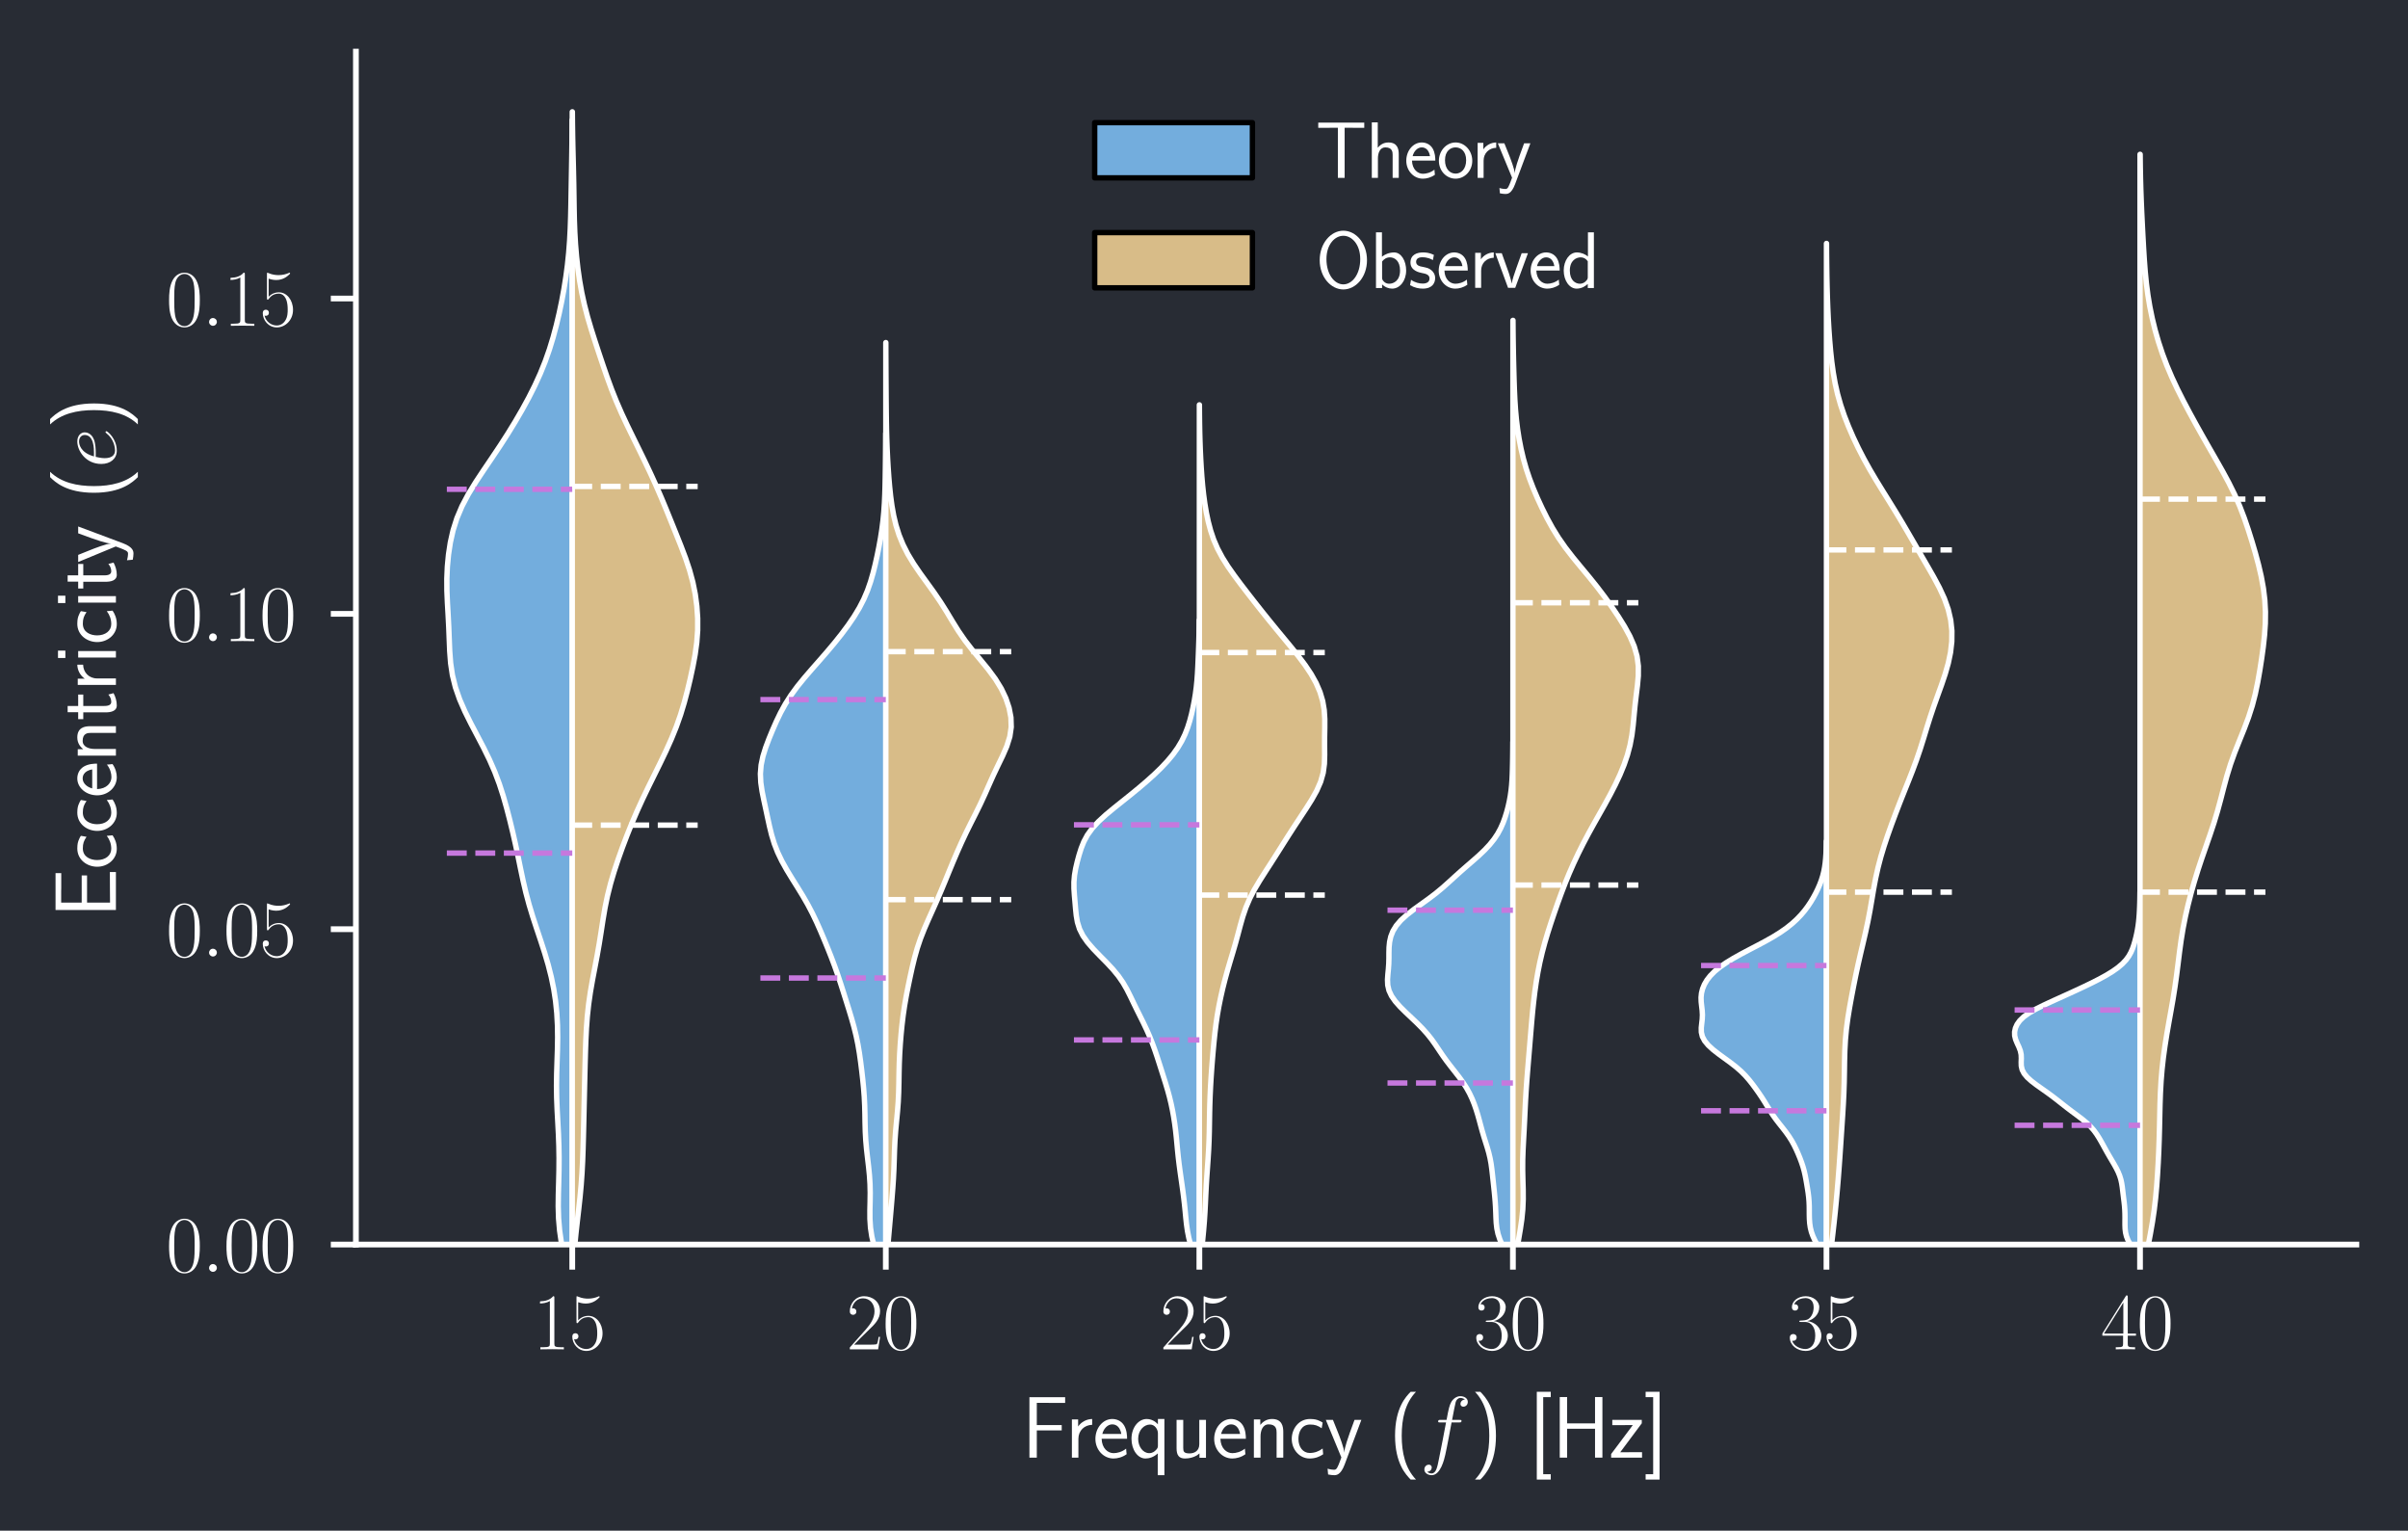 <?xml version="1.0" encoding="utf-8" standalone="no"?>
<!DOCTYPE svg PUBLIC "-//W3C//DTD SVG 1.1//EN"
  "http://www.w3.org/Graphics/SVG/1.1/DTD/svg11.dtd">
<svg xmlns:xlink="http://www.w3.org/1999/xlink" width="335.838pt" height="213.416pt" viewBox="0 0 335.838 213.416" xmlns="http://www.w3.org/2000/svg" version="1.1">
 <defs>
  <style type="text/css">*{stroke-linejoin: round; stroke-linecap: butt}</style>
 </defs>
 <g id="figure_1">
  <g id="patch_1">
   <path d="M 0 213.416 
L 335.838 213.416 
L 335.838 0 
L 0 0 
z
" style="fill: #282c34"/>
  </g>
  <g id="axes_1">
   <g id="patch_2">
    <path d="M 49.638 173.52 
L 328.638 173.52 
L 328.638 7.2 
L 49.638 7.2 
z
" style="fill: #282c34"/>
   </g>
   <g id="PolyCollection_1">
    <defs>
     <path id="m1739625d90" d="M 79.812 -30.071 
L 79.72 -30.071 
L 79.623 -31.754 
L 79.462 -33.437 
L 79.229 -35.12 
L 78.931 -36.803 
L 78.602 -38.486 
L 78.291 -40.169 
L 78.049 -41.852 
L 77.904 -43.535 
L 77.854 -45.218 
L 77.873 -46.901 
L 77.919 -48.584 
L 77.959 -50.267 
L 77.971 -51.95 
L 77.945 -53.633 
L 77.882 -55.316 
L 77.794 -56.999 
L 77.703 -58.682 
L 77.637 -60.365 
L 77.614 -62.048 
L 77.637 -63.731 
L 77.691 -65.415 
L 77.746 -67.098 
L 77.774 -68.781 
L 77.749 -70.464 
L 77.656 -72.147 
L 77.485 -73.83 
L 77.228 -75.513 
L 76.885 -77.196 
L 76.459 -78.879 
L 75.962 -80.562 
L 75.417 -82.245 
L 74.852 -83.928 
L 74.3 -85.611 
L 73.79 -87.294 
L 73.339 -88.977 
L 72.945 -90.66 
L 72.59 -92.343 
L 72.245 -94.026 
L 71.888 -95.709 
L 71.506 -97.392 
L 71.098 -99.075 
L 70.661 -100.758 
L 70.181 -102.441 
L 69.637 -104.124 
L 69.002 -105.807 
L 68.266 -107.491 
L 67.44 -109.174 
L 66.56 -110.857 
L 65.674 -112.54 
L 64.838 -114.223 
L 64.104 -115.906 
L 63.517 -117.589 
L 63.1 -119.272 
L 62.848 -120.955 
L 62.719 -122.638 
L 62.65 -124.321 
L 62.584 -126.004 
L 62.497 -127.687 
L 62.399 -129.37 
L 62.328 -131.053 
L 62.32 -132.736 
L 62.392 -134.419 
L 62.552 -136.102 
L 62.809 -137.785 
L 63.187 -139.468 
L 63.719 -141.151 
L 64.431 -142.834 
L 65.319 -144.517 
L 66.349 -146.2 
L 67.464 -147.883 
L 68.606 -149.567 
L 69.731 -151.25 
L 70.815 -152.933 
L 71.848 -154.616 
L 72.827 -156.299 
L 73.746 -157.982 
L 74.594 -159.665 
L 75.361 -161.348 
L 76.039 -163.031 
L 76.631 -164.714 
L 77.145 -166.397 
L 77.595 -168.08 
L 77.993 -169.763 
L 78.346 -171.446 
L 78.656 -173.129 
L 78.923 -174.812 
L 79.145 -176.495 
L 79.319 -178.178 
L 79.447 -179.861 
L 79.534 -181.544 
L 79.59 -183.227 
L 79.627 -184.91 
L 79.656 -186.593 
L 79.685 -188.276 
L 79.715 -189.96 
L 79.743 -191.643 
L 79.768 -193.326 
L 79.786 -195.009 
L 79.799 -196.692 
L 79.812 -196.692 
L 79.812 -196.692 
L 79.812 -195.009 
L 79.812 -193.326 
L 79.812 -191.643 
L 79.812 -189.96 
L 79.812 -188.276 
L 79.812 -186.593 
L 79.812 -184.91 
L 79.812 -183.227 
L 79.812 -181.544 
L 79.812 -179.861 
L 79.812 -178.178 
L 79.812 -176.495 
L 79.812 -174.812 
L 79.812 -173.129 
L 79.812 -171.446 
L 79.812 -169.763 
L 79.812 -168.08 
L 79.812 -166.397 
L 79.812 -164.714 
L 79.812 -163.031 
L 79.812 -161.348 
L 79.812 -159.665 
L 79.812 -157.982 
L 79.812 -156.299 
L 79.812 -154.616 
L 79.812 -152.933 
L 79.812 -151.25 
L 79.812 -149.567 
L 79.812 -147.883 
L 79.812 -146.2 
L 79.812 -144.517 
L 79.812 -142.834 
L 79.812 -141.151 
L 79.812 -139.468 
L 79.812 -137.785 
L 79.812 -136.102 
L 79.812 -134.419 
L 79.812 -132.736 
L 79.812 -131.053 
L 79.812 -129.37 
L 79.812 -127.687 
L 79.812 -126.004 
L 79.812 -124.321 
L 79.812 -122.638 
L 79.812 -120.955 
L 79.812 -119.272 
L 79.812 -117.589 
L 79.812 -115.906 
L 79.812 -114.223 
L 79.812 -112.54 
L 79.812 -110.857 
L 79.812 -109.174 
L 79.812 -107.491 
L 79.812 -105.807 
L 79.812 -104.124 
L 79.812 -102.441 
L 79.812 -100.758 
L 79.812 -99.075 
L 79.812 -97.392 
L 79.812 -95.709 
L 79.812 -94.026 
L 79.812 -92.343 
L 79.812 -90.66 
L 79.812 -88.977 
L 79.812 -87.294 
L 79.812 -85.611 
L 79.812 -83.928 
L 79.812 -82.245 
L 79.812 -80.562 
L 79.812 -78.879 
L 79.812 -77.196 
L 79.812 -75.513 
L 79.812 -73.83 
L 79.812 -72.147 
L 79.812 -70.464 
L 79.812 -68.781 
L 79.812 -67.098 
L 79.812 -65.415 
L 79.812 -63.731 
L 79.812 -62.048 
L 79.812 -60.365 
L 79.812 -58.682 
L 79.812 -56.999 
L 79.812 -55.316 
L 79.812 -53.633 
L 79.812 -51.95 
L 79.812 -50.267 
L 79.812 -48.584 
L 79.812 -46.901 
L 79.812 -45.218 
L 79.812 -43.535 
L 79.812 -41.852 
L 79.812 -40.169 
L 79.812 -38.486 
L 79.812 -36.803 
L 79.812 -35.12 
L 79.812 -33.437 
L 79.812 -31.754 
L 79.812 -30.071 
z
" style="stroke: #ffffff; stroke-width: 0.75"/>
    </defs>
    <g clip-path="url(#pb3c51ceefa)">
     <use xlink:href="#m1739625d90" x="0" y="213.416" style="fill: #73addd; stroke: #ffffff; stroke-width: 0.75"/>
    </g>
   </g>
   <g id="PolyCollection_2">
    <defs>
     <path id="maf6661f58f" d="M 79.826 -31.38 
L 79.812 -31.38 
L 79.812 -33.061 
L 79.812 -34.742 
L 79.812 -36.423 
L 79.812 -38.105 
L 79.812 -39.786 
L 79.812 -41.467 
L 79.812 -43.149 
L 79.812 -44.83 
L 79.812 -46.511 
L 79.812 -48.192 
L 79.812 -49.874 
L 79.812 -51.555 
L 79.812 -53.236 
L 79.812 -54.917 
L 79.812 -56.599 
L 79.812 -58.28 
L 79.812 -59.961 
L 79.812 -61.642 
L 79.812 -63.324 
L 79.812 -65.005 
L 79.812 -66.686 
L 79.812 -68.367 
L 79.812 -70.049 
L 79.812 -71.73 
L 79.812 -73.411 
L 79.812 -75.093 
L 79.812 -76.774 
L 79.812 -78.455 
L 79.812 -80.136 
L 79.812 -81.818 
L 79.812 -83.499 
L 79.812 -85.18 
L 79.812 -86.861 
L 79.812 -88.543 
L 79.812 -90.224 
L 79.812 -91.905 
L 79.812 -93.586 
L 79.812 -95.268 
L 79.812 -96.949 
L 79.812 -98.63 
L 79.812 -100.312 
L 79.812 -101.993 
L 79.812 -103.674 
L 79.812 -105.355 
L 79.812 -107.037 
L 79.812 -108.718 
L 79.812 -110.399 
L 79.812 -112.08 
L 79.812 -113.762 
L 79.812 -115.443 
L 79.812 -117.124 
L 79.812 -118.805 
L 79.812 -120.487 
L 79.812 -122.168 
L 79.812 -123.849 
L 79.812 -125.531 
L 79.812 -127.212 
L 79.812 -128.893 
L 79.812 -130.574 
L 79.812 -132.256 
L 79.812 -133.937 
L 79.812 -135.618 
L 79.812 -137.299 
L 79.812 -138.981 
L 79.812 -140.662 
L 79.812 -142.343 
L 79.812 -144.024 
L 79.812 -145.706 
L 79.812 -147.387 
L 79.812 -149.068 
L 79.812 -150.749 
L 79.812 -152.431 
L 79.812 -154.112 
L 79.812 -155.793 
L 79.812 -157.475 
L 79.812 -159.156 
L 79.812 -160.837 
L 79.812 -162.518 
L 79.812 -164.2 
L 79.812 -165.881 
L 79.812 -167.562 
L 79.812 -169.243 
L 79.812 -170.925 
L 79.812 -172.606 
L 79.812 -174.287 
L 79.812 -175.968 
L 79.812 -177.65 
L 79.812 -179.331 
L 79.812 -181.012 
L 79.812 -182.694 
L 79.812 -184.375 
L 79.812 -186.056 
L 79.812 -187.737 
L 79.812 -189.419 
L 79.812 -191.1 
L 79.812 -192.781 
L 79.812 -194.462 
L 79.812 -196.144 
L 79.812 -197.825 
L 79.826 -197.825 
L 79.826 -197.825 
L 79.842 -196.144 
L 79.867 -194.462 
L 79.902 -192.781 
L 79.944 -191.1 
L 79.985 -189.419 
L 80.02 -187.737 
L 80.047 -186.056 
L 80.072 -184.375 
L 80.107 -182.694 
L 80.169 -181.012 
L 80.268 -179.331 
L 80.41 -177.65 
L 80.599 -175.968 
L 80.839 -174.287 
L 81.138 -172.606 
L 81.506 -170.925 
L 81.942 -169.243 
L 82.438 -167.562 
L 82.972 -165.881 
L 83.525 -164.2 
L 84.089 -162.518 
L 84.67 -160.837 
L 85.286 -159.156 
L 85.958 -157.475 
L 86.691 -155.793 
L 87.478 -154.112 
L 88.297 -152.431 
L 89.124 -150.749 
L 89.942 -149.068 
L 90.738 -147.387 
L 91.503 -145.706 
L 92.234 -144.024 
L 92.934 -142.343 
L 93.618 -140.662 
L 94.297 -138.981 
L 94.968 -137.299 
L 95.605 -135.618 
L 96.169 -133.937 
L 96.626 -132.256 
L 96.965 -130.574 
L 97.19 -128.893 
L 97.304 -127.212 
L 97.302 -125.531 
L 97.18 -123.849 
L 96.949 -122.168 
L 96.637 -120.487 
L 96.274 -118.805 
L 95.874 -117.124 
L 95.428 -115.443 
L 94.917 -113.762 
L 94.322 -112.08 
L 93.641 -110.399 
L 92.887 -108.718 
L 92.082 -107.037 
L 91.252 -105.355 
L 90.422 -103.674 
L 89.615 -101.993 
L 88.847 -100.312 
L 88.126 -98.63 
L 87.448 -96.949 
L 86.809 -95.268 
L 86.208 -93.586 
L 85.651 -91.905 
L 85.153 -90.224 
L 84.73 -88.543 
L 84.384 -86.861 
L 84.098 -85.18 
L 83.839 -83.499 
L 83.571 -81.818 
L 83.275 -80.136 
L 82.955 -78.455 
L 82.633 -76.774 
L 82.339 -75.093 
L 82.097 -73.411 
L 81.915 -71.73 
L 81.789 -70.049 
L 81.705 -68.367 
L 81.647 -66.686 
L 81.601 -65.005 
L 81.56 -63.324 
L 81.521 -61.642 
L 81.482 -59.961 
L 81.444 -58.28 
L 81.406 -56.599 
L 81.366 -54.917 
L 81.319 -53.236 
L 81.258 -51.555 
L 81.172 -49.874 
L 81.052 -48.192 
L 80.897 -46.511 
L 80.713 -44.83 
L 80.517 -43.149 
L 80.329 -41.467 
L 80.165 -39.786 
L 80.035 -38.105 
L 79.942 -36.423 
L 79.881 -34.742 
L 79.845 -33.061 
L 79.826 -31.38 
z
" style="stroke: #ffffff; stroke-width: 0.75"/>
    </defs>
    <g clip-path="url(#pb3c51ceefa)">
     <use xlink:href="#maf6661f58f" x="0" y="213.416" style="fill: #d8bc88; stroke: #ffffff; stroke-width: 0.75"/>
    </g>
   </g>
   <g id="PolyCollection_3">
    <defs>
     <path id="m24cc3d7f9d" d="M 123.542 -32.501 
L 123.434 -32.501 
L 123.327 -33.718 
L 123.153 -34.936 
L 122.902 -36.153 
L 122.581 -37.37 
L 122.222 -38.587 
L 121.874 -39.804 
L 121.591 -41.022 
L 121.407 -42.239 
L 121.327 -43.456 
L 121.323 -44.673 
L 121.351 -45.89 
L 121.367 -47.107 
L 121.339 -48.325 
L 121.26 -49.542 
L 121.138 -50.759 
L 120.994 -51.976 
L 120.855 -53.193 
L 120.747 -54.411 
L 120.679 -55.628 
L 120.646 -56.845 
L 120.627 -58.062 
L 120.596 -59.279 
L 120.536 -60.496 
L 120.442 -61.714 
L 120.321 -62.931 
L 120.182 -64.148 
L 120.03 -65.365 
L 119.858 -66.582 
L 119.652 -67.8 
L 119.4 -69.017 
L 119.099 -70.234 
L 118.756 -71.451 
L 118.387 -72.668 
L 118.005 -73.886 
L 117.621 -75.103 
L 117.23 -76.32 
L 116.824 -77.537 
L 116.393 -78.754 
L 115.933 -79.971 
L 115.449 -81.189 
L 114.948 -82.406 
L 114.433 -83.623 
L 113.892 -84.84 
L 113.31 -86.057 
L 112.671 -87.275 
L 111.972 -88.492 
L 111.226 -89.709 
L 110.464 -90.926 
L 109.723 -92.143 
L 109.044 -93.361 
L 108.46 -94.578 
L 107.986 -95.795 
L 107.614 -97.012 
L 107.315 -98.229 
L 107.05 -99.446 
L 106.79 -100.664 
L 106.526 -101.881 
L 106.283 -103.098 
L 106.106 -104.315 
L 106.05 -105.532 
L 106.149 -106.75 
L 106.404 -107.967 
L 106.784 -109.184 
L 107.242 -110.401 
L 107.743 -111.618 
L 108.278 -112.836 
L 108.865 -114.053 
L 109.535 -115.27 
L 110.313 -116.487 
L 111.205 -117.704 
L 112.194 -118.921 
L 113.244 -120.139 
L 114.315 -121.356 
L 115.373 -122.573 
L 116.395 -123.79 
L 117.367 -125.007 
L 118.276 -126.225 
L 119.108 -127.442 
L 119.844 -128.659 
L 120.471 -129.876 
L 120.991 -131.093 
L 121.415 -132.31 
L 121.767 -133.528 
L 122.069 -134.745 
L 122.34 -135.962 
L 122.585 -137.179 
L 122.805 -138.396 
L 122.995 -139.614 
L 123.149 -140.831 
L 123.266 -142.048 
L 123.348 -143.265 
L 123.403 -144.482 
L 123.44 -145.7 
L 123.467 -146.917 
L 123.488 -148.134 
L 123.505 -149.351 
L 123.518 -150.568 
L 123.528 -151.785 
L 123.535 -153.003 
L 123.542 -153.003 
L 123.542 -153.003 
L 123.542 -151.785 
L 123.542 -150.568 
L 123.542 -149.351 
L 123.542 -148.134 
L 123.542 -146.917 
L 123.542 -145.7 
L 123.542 -144.482 
L 123.542 -143.265 
L 123.542 -142.048 
L 123.542 -140.831 
L 123.542 -139.614 
L 123.542 -138.396 
L 123.542 -137.179 
L 123.542 -135.962 
L 123.542 -134.745 
L 123.542 -133.528 
L 123.542 -132.31 
L 123.542 -131.093 
L 123.542 -129.876 
L 123.542 -128.659 
L 123.542 -127.442 
L 123.542 -126.225 
L 123.542 -125.007 
L 123.542 -123.79 
L 123.542 -122.573 
L 123.542 -121.356 
L 123.542 -120.139 
L 123.542 -118.921 
L 123.542 -117.704 
L 123.542 -116.487 
L 123.542 -115.27 
L 123.542 -114.053 
L 123.542 -112.836 
L 123.542 -111.618 
L 123.542 -110.401 
L 123.542 -109.184 
L 123.542 -107.967 
L 123.542 -106.75 
L 123.542 -105.532 
L 123.542 -104.315 
L 123.542 -103.098 
L 123.542 -101.881 
L 123.542 -100.664 
L 123.542 -99.446 
L 123.542 -98.229 
L 123.542 -97.012 
L 123.542 -95.795 
L 123.542 -94.578 
L 123.542 -93.361 
L 123.542 -92.143 
L 123.542 -90.926 
L 123.542 -89.709 
L 123.542 -88.492 
L 123.542 -87.275 
L 123.542 -86.057 
L 123.542 -84.84 
L 123.542 -83.623 
L 123.542 -82.406 
L 123.542 -81.189 
L 123.542 -79.971 
L 123.542 -78.754 
L 123.542 -77.537 
L 123.542 -76.32 
L 123.542 -75.103 
L 123.542 -73.886 
L 123.542 -72.668 
L 123.542 -71.451 
L 123.542 -70.234 
L 123.542 -69.017 
L 123.542 -67.8 
L 123.542 -66.582 
L 123.542 -65.365 
L 123.542 -64.148 
L 123.542 -62.931 
L 123.542 -61.714 
L 123.542 -60.496 
L 123.542 -59.279 
L 123.542 -58.062 
L 123.542 -56.845 
L 123.542 -55.628 
L 123.542 -54.411 
L 123.542 -53.193 
L 123.542 -51.976 
L 123.542 -50.759 
L 123.542 -49.542 
L 123.542 -48.325 
L 123.542 -47.107 
L 123.542 -45.89 
L 123.542 -44.673 
L 123.542 -43.456 
L 123.542 -42.239 
L 123.542 -41.022 
L 123.542 -39.804 
L 123.542 -38.587 
L 123.542 -37.37 
L 123.542 -36.153 
L 123.542 -34.936 
L 123.542 -33.718 
L 123.542 -32.501 
z
" style="stroke: #ffffff; stroke-width: 0.75"/>
    </defs>
    <g clip-path="url(#pb3c51ceefa)">
     <use xlink:href="#m24cc3d7f9d" x="0" y="213.416" style="fill: #73addd; stroke: #ffffff; stroke-width: 0.75"/>
    </g>
   </g>
   <g id="PolyCollection_4">
    <defs>
     <path id="mfccc736580" d="M 123.554 -32.972 
L 123.542 -32.972 
L 123.542 -34.312 
L 123.542 -35.652 
L 123.542 -36.992 
L 123.542 -38.333 
L 123.542 -39.673 
L 123.542 -41.013 
L 123.542 -42.353 
L 123.542 -43.694 
L 123.542 -45.034 
L 123.542 -46.374 
L 123.542 -47.714 
L 123.542 -49.054 
L 123.542 -50.395 
L 123.542 -51.735 
L 123.542 -53.075 
L 123.542 -54.415 
L 123.542 -55.756 
L 123.542 -57.096 
L 123.542 -58.436 
L 123.542 -59.776 
L 123.542 -61.116 
L 123.542 -62.457 
L 123.542 -63.797 
L 123.542 -65.137 
L 123.542 -66.477 
L 123.542 -67.817 
L 123.542 -69.158 
L 123.542 -70.498 
L 123.542 -71.838 
L 123.542 -73.178 
L 123.542 -74.519 
L 123.542 -75.859 
L 123.542 -77.199 
L 123.542 -78.539 
L 123.542 -79.879 
L 123.542 -81.22 
L 123.542 -82.56 
L 123.542 -83.9 
L 123.542 -85.24 
L 123.542 -86.58 
L 123.542 -87.921 
L 123.542 -89.261 
L 123.542 -90.601 
L 123.542 -91.941 
L 123.542 -93.282 
L 123.542 -94.622 
L 123.542 -95.962 
L 123.542 -97.302 
L 123.542 -98.642 
L 123.542 -99.983 
L 123.542 -101.323 
L 123.542 -102.663 
L 123.542 -104.003 
L 123.542 -105.344 
L 123.542 -106.684 
L 123.542 -108.024 
L 123.542 -109.364 
L 123.542 -110.704 
L 123.542 -112.045 
L 123.542 -113.385 
L 123.542 -114.725 
L 123.542 -116.065 
L 123.542 -117.405 
L 123.542 -118.746 
L 123.542 -120.086 
L 123.542 -121.426 
L 123.542 -122.766 
L 123.542 -124.107 
L 123.542 -125.447 
L 123.542 -126.787 
L 123.542 -128.127 
L 123.542 -129.467 
L 123.542 -130.808 
L 123.542 -132.148 
L 123.542 -133.488 
L 123.542 -134.828 
L 123.542 -136.168 
L 123.542 -137.509 
L 123.542 -138.849 
L 123.542 -140.189 
L 123.542 -141.529 
L 123.542 -142.87 
L 123.542 -144.21 
L 123.542 -145.55 
L 123.542 -146.89 
L 123.542 -148.23 
L 123.542 -149.571 
L 123.542 -150.911 
L 123.542 -152.251 
L 123.542 -153.591 
L 123.542 -154.932 
L 123.542 -156.272 
L 123.542 -157.612 
L 123.542 -158.952 
L 123.542 -160.292 
L 123.542 -161.633 
L 123.542 -162.973 
L 123.542 -164.313 
L 123.542 -165.653 
L 123.545 -165.653 
L 123.545 -165.653 
L 123.548 -164.313 
L 123.553 -162.973 
L 123.56 -161.633 
L 123.568 -160.292 
L 123.578 -158.952 
L 123.588 -157.612 
L 123.6 -156.272 
L 123.617 -154.932 
L 123.642 -153.591 
L 123.678 -152.251 
L 123.726 -150.911 
L 123.789 -149.571 
L 123.867 -148.23 
L 123.961 -146.89 
L 124.076 -145.55 
L 124.218 -144.21 
L 124.4 -142.87 
L 124.641 -141.529 
L 124.961 -140.189 
L 125.383 -138.849 
L 125.928 -137.509 
L 126.606 -136.168 
L 127.415 -134.828 
L 128.329 -133.488 
L 129.3 -132.148 
L 130.267 -130.808 
L 131.18 -129.467 
L 132.024 -128.127 
L 132.829 -126.787 
L 133.663 -125.447 
L 134.588 -124.107 
L 135.626 -122.766 
L 136.737 -121.426 
L 137.834 -120.086 
L 138.824 -118.746 
L 139.647 -117.405 
L 140.283 -116.065 
L 140.734 -114.725 
L 140.992 -113.385 
L 141.034 -112.045 
L 140.837 -110.704 
L 140.414 -109.364 
L 139.831 -108.024 
L 139.182 -106.684 
L 138.546 -105.344 
L 137.945 -104.003 
L 137.353 -102.663 
L 136.733 -101.323 
L 136.073 -99.983 
L 135.395 -98.642 
L 134.732 -97.302 
L 134.102 -95.962 
L 133.504 -94.622 
L 132.932 -93.282 
L 132.376 -91.941 
L 131.827 -90.601 
L 131.27 -89.261 
L 130.694 -87.921 
L 130.096 -86.58 
L 129.492 -85.24 
L 128.91 -83.9 
L 128.382 -82.56 
L 127.93 -81.22 
L 127.551 -79.879 
L 127.226 -78.539 
L 126.931 -77.199 
L 126.652 -75.859 
L 126.39 -74.519 
L 126.156 -73.178 
L 125.959 -71.838 
L 125.798 -70.498 
L 125.666 -69.158 
L 125.559 -67.817 
L 125.476 -66.477 
L 125.42 -65.137 
L 125.387 -63.797 
L 125.366 -62.457 
L 125.335 -61.116 
L 125.273 -59.776 
L 125.17 -58.436 
L 125.041 -57.096 
L 124.915 -55.756 
L 124.819 -54.415 
L 124.757 -53.075 
L 124.715 -51.735 
L 124.669 -50.395 
L 124.602 -49.054 
L 124.512 -47.714 
L 124.406 -46.374 
L 124.293 -45.034 
L 124.176 -43.694 
L 124.058 -42.353 
L 123.939 -41.013 
L 123.826 -39.673 
L 123.729 -38.333 
L 123.653 -36.992 
L 123.601 -35.652 
L 123.57 -34.312 
L 123.554 -32.972 
z
" style="stroke: #ffffff; stroke-width: 0.75"/>
    </defs>
    <g clip-path="url(#pb3c51ceefa)">
     <use xlink:href="#mfccc736580" x="0" y="213.416" style="fill: #d8bc88; stroke: #ffffff; stroke-width: 0.75"/>
    </g>
   </g>
   <g id="PolyCollection_5">
    <defs>
     <path id="m06d415a94f" d="M 167.273 -34.293 
L 167.198 -34.293 
L 167.122 -35.229 
L 166.997 -36.165 
L 166.814 -37.101 
L 166.577 -38.037 
L 166.307 -38.972 
L 166.036 -39.908 
L 165.798 -40.844 
L 165.613 -41.78 
L 165.48 -42.716 
L 165.38 -43.652 
L 165.291 -44.588 
L 165.195 -45.524 
L 165.085 -46.46 
L 164.963 -47.396 
L 164.832 -48.332 
L 164.698 -49.267 
L 164.566 -50.203 
L 164.442 -51.139 
L 164.331 -52.075 
L 164.234 -53.011 
L 164.146 -53.947 
L 164.057 -54.883 
L 163.956 -55.819 
L 163.834 -56.755 
L 163.689 -57.691 
L 163.52 -58.626 
L 163.324 -59.562 
L 163.098 -60.498 
L 162.841 -61.434 
L 162.561 -62.37 
L 162.266 -63.306 
L 161.969 -64.242 
L 161.67 -65.178 
L 161.367 -66.114 
L 161.048 -67.05 
L 160.705 -67.985 
L 160.33 -68.921 
L 159.918 -69.857 
L 159.474 -70.793 
L 159.01 -71.729 
L 158.542 -72.665 
L 158.085 -73.601 
L 157.635 -74.537 
L 157.162 -75.473 
L 156.623 -76.409 
L 155.975 -77.345 
L 155.205 -78.28 
L 154.33 -79.216 
L 153.405 -80.152 
L 152.5 -81.088 
L 151.688 -82.024 
L 151.03 -82.96 
L 150.559 -83.896 
L 150.266 -84.832 
L 150.104 -85.768 
L 150.008 -86.704 
L 149.928 -87.639 
L 149.846 -88.575 
L 149.784 -89.511 
L 149.78 -90.447 
L 149.86 -91.383 
L 150.02 -92.319 
L 150.237 -93.255 
L 150.491 -94.191 
L 150.786 -95.127 
L 151.158 -96.063 
L 151.661 -96.999 
L 152.338 -97.934 
L 153.2 -98.87 
L 154.219 -99.806 
L 155.342 -100.742 
L 156.513 -101.678 
L 157.683 -102.614 
L 158.826 -103.55 
L 159.923 -104.486 
L 160.964 -105.422 
L 161.933 -106.358 
L 162.815 -107.293 
L 163.594 -108.229 
L 164.261 -109.165 
L 164.817 -110.101 
L 165.27 -111.037 
L 165.636 -111.973 
L 165.932 -112.909 
L 166.178 -113.845 
L 166.387 -114.781 
L 166.568 -115.717 
L 166.721 -116.653 
L 166.845 -117.588 
L 166.94 -118.524 
L 167.008 -119.46 
L 167.059 -120.396 
L 167.1 -121.332 
L 167.137 -122.268 
L 167.172 -123.204 
L 167.203 -124.14 
L 167.228 -125.076 
L 167.247 -126.012 
L 167.259 -126.947 
L 167.273 -126.947 
L 167.273 -126.947 
L 167.273 -126.012 
L 167.273 -125.076 
L 167.273 -124.14 
L 167.273 -123.204 
L 167.273 -122.268 
L 167.273 -121.332 
L 167.273 -120.396 
L 167.273 -119.46 
L 167.273 -118.524 
L 167.273 -117.588 
L 167.273 -116.653 
L 167.273 -115.717 
L 167.273 -114.781 
L 167.273 -113.845 
L 167.273 -112.909 
L 167.273 -111.973 
L 167.273 -111.037 
L 167.273 -110.101 
L 167.273 -109.165 
L 167.273 -108.229 
L 167.273 -107.293 
L 167.273 -106.358 
L 167.273 -105.422 
L 167.273 -104.486 
L 167.273 -103.55 
L 167.273 -102.614 
L 167.273 -101.678 
L 167.273 -100.742 
L 167.273 -99.806 
L 167.273 -98.87 
L 167.273 -97.934 
L 167.273 -96.999 
L 167.273 -96.063 
L 167.273 -95.127 
L 167.273 -94.191 
L 167.273 -93.255 
L 167.273 -92.319 
L 167.273 -91.383 
L 167.273 -90.447 
L 167.273 -89.511 
L 167.273 -88.575 
L 167.273 -87.639 
L 167.273 -86.704 
L 167.273 -85.768 
L 167.273 -84.832 
L 167.273 -83.896 
L 167.273 -82.96 
L 167.273 -82.024 
L 167.273 -81.088 
L 167.273 -80.152 
L 167.273 -79.216 
L 167.273 -78.28 
L 167.273 -77.345 
L 167.273 -76.409 
L 167.273 -75.473 
L 167.273 -74.537 
L 167.273 -73.601 
L 167.273 -72.665 
L 167.273 -71.729 
L 167.273 -70.793 
L 167.273 -69.857 
L 167.273 -68.921 
L 167.273 -67.985 
L 167.273 -67.05 
L 167.273 -66.114 
L 167.273 -65.178 
L 167.273 -64.242 
L 167.273 -63.306 
L 167.273 -62.37 
L 167.273 -61.434 
L 167.273 -60.498 
L 167.273 -59.562 
L 167.273 -58.626 
L 167.273 -57.691 
L 167.273 -56.755 
L 167.273 -55.819 
L 167.273 -54.883 
L 167.273 -53.947 
L 167.273 -53.011 
L 167.273 -52.075 
L 167.273 -51.139 
L 167.273 -50.203 
L 167.273 -49.267 
L 167.273 -48.332 
L 167.273 -47.396 
L 167.273 -46.46 
L 167.273 -45.524 
L 167.273 -44.588 
L 167.273 -43.652 
L 167.273 -42.716 
L 167.273 -41.78 
L 167.273 -40.844 
L 167.273 -39.908 
L 167.273 -38.972 
L 167.273 -38.037 
L 167.273 -37.101 
L 167.273 -36.165 
L 167.273 -35.229 
L 167.273 -34.293 
z
" style="stroke: #ffffff; stroke-width: 0.75"/>
    </defs>
    <g clip-path="url(#pb3c51ceefa)">
     <use xlink:href="#m06d415a94f" x="0" y="213.416" style="fill: #73addd; stroke: #ffffff; stroke-width: 0.75"/>
    </g>
   </g>
   <g id="PolyCollection_6">
    <defs>
     <path id="ma03acb4087" d="M 167.289 -33.099 
L 167.273 -33.099 
L 167.273 -34.35 
L 167.273 -35.601 
L 167.273 -36.852 
L 167.273 -38.103 
L 167.273 -39.355 
L 167.273 -40.606 
L 167.273 -41.857 
L 167.273 -43.108 
L 167.273 -44.359 
L 167.273 -45.611 
L 167.273 -46.862 
L 167.273 -48.113 
L 167.273 -49.364 
L 167.273 -50.616 
L 167.273 -51.867 
L 167.273 -53.118 
L 167.273 -54.369 
L 167.273 -55.62 
L 167.273 -56.872 
L 167.273 -58.123 
L 167.273 -59.374 
L 167.273 -60.625 
L 167.273 -61.876 
L 167.273 -63.128 
L 167.273 -64.379 
L 167.273 -65.63 
L 167.273 -66.881 
L 167.273 -68.133 
L 167.273 -69.384 
L 167.273 -70.635 
L 167.273 -71.886 
L 167.273 -73.137 
L 167.273 -74.389 
L 167.273 -75.64 
L 167.273 -76.891 
L 167.273 -78.142 
L 167.273 -79.393 
L 167.273 -80.645 
L 167.273 -81.896 
L 167.273 -83.147 
L 167.273 -84.398 
L 167.273 -85.65 
L 167.273 -86.901 
L 167.273 -88.152 
L 167.273 -89.403 
L 167.273 -90.654 
L 167.273 -91.906 
L 167.273 -93.157 
L 167.273 -94.408 
L 167.273 -95.659 
L 167.273 -96.91 
L 167.273 -98.162 
L 167.273 -99.413 
L 167.273 -100.664 
L 167.273 -101.915 
L 167.273 -103.166 
L 167.273 -104.418 
L 167.273 -105.669 
L 167.273 -106.92 
L 167.273 -108.171 
L 167.273 -109.423 
L 167.273 -110.674 
L 167.273 -111.925 
L 167.273 -113.176 
L 167.273 -114.427 
L 167.273 -115.679 
L 167.273 -116.93 
L 167.273 -118.181 
L 167.273 -119.432 
L 167.273 -120.683 
L 167.273 -121.935 
L 167.273 -123.186 
L 167.273 -124.437 
L 167.273 -125.688 
L 167.273 -126.94 
L 167.273 -128.191 
L 167.273 -129.442 
L 167.273 -130.693 
L 167.273 -131.944 
L 167.273 -133.196 
L 167.273 -134.447 
L 167.273 -135.698 
L 167.273 -136.949 
L 167.273 -138.2 
L 167.273 -139.452 
L 167.273 -140.703 
L 167.273 -141.954 
L 167.273 -143.205 
L 167.273 -144.457 
L 167.273 -145.708 
L 167.273 -146.959 
L 167.273 -148.21 
L 167.273 -149.461 
L 167.273 -150.713 
L 167.273 -151.964 
L 167.273 -153.215 
L 167.273 -154.466 
L 167.273 -155.717 
L 167.273 -156.969 
L 167.279 -156.969 
L 167.279 -156.969 
L 167.287 -155.717 
L 167.301 -154.466 
L 167.323 -153.215 
L 167.357 -151.964 
L 167.402 -150.713 
L 167.461 -149.461 
L 167.532 -148.21 
L 167.62 -146.959 
L 167.729 -145.708 
L 167.865 -144.457 
L 168.035 -143.205 
L 168.246 -141.954 
L 168.509 -140.703 
L 168.84 -139.452 
L 169.262 -138.2 
L 169.799 -136.949 
L 170.465 -135.698 
L 171.251 -134.447 
L 172.129 -133.196 
L 173.063 -131.944 
L 174.024 -130.693 
L 174.998 -129.442 
L 175.985 -128.191 
L 176.99 -126.94 
L 178.012 -125.688 
L 179.047 -124.437 
L 180.079 -123.186 
L 181.083 -121.935 
L 182.024 -120.683 
L 182.861 -119.432 
L 183.559 -118.181 
L 184.098 -116.93 
L 184.471 -115.679 
L 184.684 -114.427 
L 184.765 -113.176 
L 184.763 -111.925 
L 184.739 -110.674 
L 184.737 -109.423 
L 184.747 -108.171 
L 184.711 -106.92 
L 184.544 -105.669 
L 184.188 -104.418 
L 183.638 -103.166 
L 182.936 -101.915 
L 182.145 -100.664 
L 181.32 -99.413 
L 180.496 -98.162 
L 179.688 -96.91 
L 178.895 -95.659 
L 178.105 -94.408 
L 177.306 -93.157 
L 176.498 -91.906 
L 175.701 -90.654 
L 174.957 -89.403 
L 174.306 -88.152 
L 173.77 -86.901 
L 173.341 -85.65 
L 172.984 -84.398 
L 172.653 -83.147 
L 172.311 -81.896 
L 171.947 -80.645 
L 171.572 -79.393 
L 171.204 -78.142 
L 170.858 -76.891 
L 170.54 -75.64 
L 170.254 -74.389 
L 169.999 -73.137 
L 169.779 -71.886 
L 169.594 -70.635 
L 169.44 -69.384 
L 169.309 -68.133 
L 169.193 -66.881 
L 169.087 -65.63 
L 168.99 -64.379 
L 168.904 -63.128 
L 168.83 -61.876 
L 168.771 -60.625 
L 168.728 -59.374 
L 168.699 -58.123 
L 168.679 -56.872 
L 168.658 -55.62 
L 168.622 -54.369 
L 168.566 -53.118 
L 168.489 -51.867 
L 168.401 -50.616 
L 168.313 -49.364 
L 168.235 -48.113 
L 168.17 -46.862 
L 168.112 -45.611 
L 168.048 -44.359 
L 167.967 -43.108 
L 167.863 -41.857 
L 167.742 -40.606 
L 167.616 -39.355 
L 167.502 -38.103 
L 167.411 -36.852 
L 167.348 -35.601 
L 167.31 -34.35 
L 167.289 -33.099 
z
" style="stroke: #ffffff; stroke-width: 0.75"/>
    </defs>
    <g clip-path="url(#pb3c51ceefa)">
     <use xlink:href="#ma03acb4087" x="0" y="213.416" style="fill: #d8bc88; stroke: #ffffff; stroke-width: 0.75"/>
    </g>
   </g>
   <g id="PolyCollection_7">
    <defs>
     <path id="mc648e73e58" d="M 211.003 -35.355 
L 210.921 -35.355 
L 210.835 -36.109 
L 210.691 -36.862 
L 210.475 -37.616 
L 210.186 -38.37 
L 209.844 -39.124 
L 209.49 -39.878 
L 209.17 -40.632 
L 208.923 -41.385 
L 208.763 -42.139 
L 208.677 -42.893 
L 208.637 -43.647 
L 208.61 -44.401 
L 208.577 -45.154 
L 208.527 -45.908 
L 208.463 -46.662 
L 208.388 -47.416 
L 208.307 -48.17 
L 208.226 -48.924 
L 208.145 -49.677 
L 208.058 -50.431 
L 207.954 -51.185 
L 207.815 -51.939 
L 207.636 -52.693 
L 207.419 -53.447 
L 207.182 -54.2 
L 206.946 -54.954 
L 206.724 -55.708 
L 206.517 -56.462 
L 206.315 -57.216 
L 206.104 -57.97 
L 205.871 -58.723 
L 205.608 -59.477 
L 205.303 -60.231 
L 204.947 -60.985 
L 204.528 -61.739 
L 204.042 -62.493 
L 203.496 -63.246 
L 202.911 -64 
L 202.317 -64.754 
L 201.742 -65.508 
L 201.202 -66.262 
L 200.693 -67.016 
L 200.188 -67.769 
L 199.65 -68.523 
L 199.048 -69.277 
L 198.369 -70.031 
L 197.621 -70.785 
L 196.829 -71.539 
L 196.029 -72.292 
L 195.269 -73.046 
L 194.601 -73.8 
L 194.073 -74.554 
L 193.72 -75.308 
L 193.544 -76.061 
L 193.511 -76.815 
L 193.563 -77.569 
L 193.637 -78.323 
L 193.689 -79.077 
L 193.708 -79.831 
L 193.71 -80.584 
L 193.729 -81.338 
L 193.804 -82.092 
L 193.972 -82.846 
L 194.27 -83.6 
L 194.73 -84.354 
L 195.375 -85.107 
L 196.203 -85.861 
L 197.177 -86.615 
L 198.227 -87.369 
L 199.275 -88.123 
L 200.264 -88.877 
L 201.173 -89.63 
L 202.021 -90.384 
L 202.847 -91.138 
L 203.686 -91.892 
L 204.548 -92.646 
L 205.421 -93.4 
L 206.272 -94.153 
L 207.065 -94.907 
L 207.771 -95.661 
L 208.375 -96.415 
L 208.878 -97.169 
L 209.288 -97.923 
L 209.624 -98.676 
L 209.9 -99.43 
L 210.134 -100.184 
L 210.333 -100.938 
L 210.502 -101.692 
L 210.64 -102.445 
L 210.748 -103.199 
L 210.826 -103.953 
L 210.88 -104.707 
L 210.917 -105.461 
L 210.942 -106.215 
L 210.961 -106.968 
L 210.975 -107.722 
L 210.985 -108.476 
L 210.993 -109.23 
L 210.997 -109.984 
L 211.003 -109.984 
L 211.003 -109.984 
L 211.003 -109.23 
L 211.003 -108.476 
L 211.003 -107.722 
L 211.003 -106.968 
L 211.003 -106.215 
L 211.003 -105.461 
L 211.003 -104.707 
L 211.003 -103.953 
L 211.003 -103.199 
L 211.003 -102.445 
L 211.003 -101.692 
L 211.003 -100.938 
L 211.003 -100.184 
L 211.003 -99.43 
L 211.003 -98.676 
L 211.003 -97.923 
L 211.003 -97.169 
L 211.003 -96.415 
L 211.003 -95.661 
L 211.003 -94.907 
L 211.003 -94.153 
L 211.003 -93.4 
L 211.003 -92.646 
L 211.003 -91.892 
L 211.003 -91.138 
L 211.003 -90.384 
L 211.003 -89.63 
L 211.003 -88.877 
L 211.003 -88.123 
L 211.003 -87.369 
L 211.003 -86.615 
L 211.003 -85.861 
L 211.003 -85.107 
L 211.003 -84.354 
L 211.003 -83.6 
L 211.003 -82.846 
L 211.003 -82.092 
L 211.003 -81.338 
L 211.003 -80.584 
L 211.003 -79.831 
L 211.003 -79.077 
L 211.003 -78.323 
L 211.003 -77.569 
L 211.003 -76.815 
L 211.003 -76.061 
L 211.003 -75.308 
L 211.003 -74.554 
L 211.003 -73.8 
L 211.003 -73.046 
L 211.003 -72.292 
L 211.003 -71.539 
L 211.003 -70.785 
L 211.003 -70.031 
L 211.003 -69.277 
L 211.003 -68.523 
L 211.003 -67.769 
L 211.003 -67.016 
L 211.003 -66.262 
L 211.003 -65.508 
L 211.003 -64.754 
L 211.003 -64 
L 211.003 -63.246 
L 211.003 -62.493 
L 211.003 -61.739 
L 211.003 -60.985 
L 211.003 -60.231 
L 211.003 -59.477 
L 211.003 -58.723 
L 211.003 -57.97 
L 211.003 -57.216 
L 211.003 -56.462 
L 211.003 -55.708 
L 211.003 -54.954 
L 211.003 -54.2 
L 211.003 -53.447 
L 211.003 -52.693 
L 211.003 -51.939 
L 211.003 -51.185 
L 211.003 -50.431 
L 211.003 -49.677 
L 211.003 -48.924 
L 211.003 -48.17 
L 211.003 -47.416 
L 211.003 -46.662 
L 211.003 -45.908 
L 211.003 -45.154 
L 211.003 -44.401 
L 211.003 -43.647 
L 211.003 -42.893 
L 211.003 -42.139 
L 211.003 -41.385 
L 211.003 -40.632 
L 211.003 -39.878 
L 211.003 -39.124 
L 211.003 -38.37 
L 211.003 -37.616 
L 211.003 -36.862 
L 211.003 -36.109 
L 211.003 -35.355 
z
" style="stroke: #ffffff; stroke-width: 0.75"/>
    </defs>
    <g clip-path="url(#pb3c51ceefa)">
     <use xlink:href="#mc648e73e58" x="0" y="213.416" style="fill: #73addd; stroke: #ffffff; stroke-width: 0.75"/>
    </g>
   </g>
   <g id="PolyCollection_8">
    <defs>
     <path id="m5328efced5" d="M 211.028 -32.427 
L 211.003 -32.427 
L 211.003 -33.804 
L 211.003 -35.181 
L 211.003 -36.558 
L 211.003 -37.935 
L 211.003 -39.312 
L 211.003 -40.689 
L 211.003 -42.066 
L 211.003 -43.443 
L 211.003 -44.82 
L 211.003 -46.197 
L 211.003 -47.574 
L 211.003 -48.951 
L 211.003 -50.328 
L 211.003 -51.705 
L 211.003 -53.082 
L 211.003 -54.459 
L 211.003 -55.836 
L 211.003 -57.213 
L 211.003 -58.59 
L 211.003 -59.967 
L 211.003 -61.344 
L 211.003 -62.721 
L 211.003 -64.098 
L 211.003 -65.475 
L 211.003 -66.852 
L 211.003 -68.229 
L 211.003 -69.606 
L 211.003 -70.983 
L 211.003 -72.36 
L 211.003 -73.737 
L 211.003 -75.114 
L 211.003 -76.491 
L 211.003 -77.868 
L 211.003 -79.245 
L 211.003 -80.622 
L 211.003 -81.999 
L 211.003 -83.376 
L 211.003 -84.753 
L 211.003 -86.13 
L 211.003 -87.507 
L 211.003 -88.884 
L 211.003 -90.261 
L 211.003 -91.638 
L 211.003 -93.015 
L 211.003 -94.392 
L 211.003 -95.769 
L 211.003 -97.146 
L 211.003 -98.523 
L 211.003 -99.9 
L 211.003 -101.277 
L 211.003 -102.654 
L 211.003 -104.031 
L 211.003 -105.408 
L 211.003 -106.785 
L 211.003 -108.162 
L 211.003 -109.539 
L 211.003 -110.916 
L 211.003 -112.293 
L 211.003 -113.67 
L 211.003 -115.047 
L 211.003 -116.424 
L 211.003 -117.8 
L 211.003 -119.177 
L 211.003 -120.554 
L 211.003 -121.931 
L 211.003 -123.308 
L 211.003 -124.685 
L 211.003 -126.062 
L 211.003 -127.439 
L 211.003 -128.816 
L 211.003 -130.193 
L 211.003 -131.57 
L 211.003 -132.947 
L 211.003 -134.324 
L 211.003 -135.701 
L 211.003 -137.078 
L 211.003 -138.455 
L 211.003 -139.832 
L 211.003 -141.209 
L 211.003 -142.586 
L 211.003 -143.963 
L 211.003 -145.34 
L 211.003 -146.717 
L 211.003 -148.094 
L 211.003 -149.471 
L 211.003 -150.848 
L 211.003 -152.225 
L 211.003 -153.602 
L 211.003 -154.979 
L 211.003 -156.356 
L 211.003 -157.733 
L 211.003 -159.11 
L 211.003 -160.487 
L 211.003 -161.864 
L 211.003 -163.241 
L 211.003 -164.618 
L 211.003 -165.995 
L 211.003 -167.372 
L 211.003 -168.749 
L 211.013 -168.749 
L 211.013 -168.749 
L 211.023 -167.372 
L 211.039 -165.995 
L 211.062 -164.618 
L 211.091 -163.241 
L 211.125 -161.864 
L 211.163 -160.487 
L 211.209 -159.11 
L 211.271 -157.733 
L 211.36 -156.356 
L 211.484 -154.979 
L 211.652 -153.602 
L 211.867 -152.225 
L 212.134 -150.848 
L 212.458 -149.471 
L 212.848 -148.094 
L 213.307 -146.717 
L 213.836 -145.34 
L 214.423 -143.963 
L 215.06 -142.586 
L 215.747 -141.209 
L 216.502 -139.832 
L 217.35 -138.455 
L 218.311 -137.078 
L 219.376 -135.701 
L 220.508 -134.324 
L 221.651 -132.947 
L 222.757 -131.57 
L 223.803 -130.193 
L 224.788 -128.816 
L 225.716 -127.439 
L 226.574 -126.062 
L 227.326 -124.685 
L 227.92 -123.308 
L 228.314 -121.931 
L 228.495 -120.554 
L 228.491 -119.177 
L 228.365 -117.8 
L 228.193 -116.424 
L 228.032 -115.047 
L 227.899 -113.67 
L 227.77 -112.293 
L 227.599 -110.916 
L 227.342 -109.539 
L 226.978 -108.162 
L 226.507 -106.785 
L 225.94 -105.408 
L 225.295 -104.031 
L 224.587 -102.654 
L 223.835 -101.277 
L 223.06 -99.9 
L 222.282 -98.523 
L 221.522 -97.146 
L 220.794 -95.769 
L 220.105 -94.392 
L 219.457 -93.015 
L 218.851 -91.638 
L 218.286 -90.261 
L 217.757 -88.884 
L 217.255 -87.507 
L 216.773 -86.13 
L 216.308 -84.753 
L 215.865 -83.376 
L 215.455 -81.999 
L 215.086 -80.622 
L 214.763 -79.245 
L 214.488 -77.868 
L 214.254 -76.491 
L 214.057 -75.114 
L 213.891 -73.737 
L 213.748 -72.36 
L 213.623 -70.983 
L 213.506 -69.606 
L 213.392 -68.229 
L 213.278 -66.852 
L 213.163 -65.475 
L 213.05 -64.098 
L 212.941 -62.721 
L 212.844 -61.344 
L 212.762 -59.967 
L 212.693 -58.59 
L 212.63 -57.213 
L 212.561 -55.836 
L 212.486 -54.459 
L 212.415 -53.082 
L 212.368 -51.705 
L 212.362 -50.328 
L 212.392 -48.951 
L 212.431 -47.574 
L 212.438 -46.197 
L 212.381 -44.82 
L 212.246 -43.443 
L 212.045 -42.066 
L 211.81 -40.689 
L 211.577 -39.312 
L 211.377 -37.935 
L 211.224 -36.558 
L 211.122 -35.181 
L 211.061 -33.804 
L 211.028 -32.427 
z
" style="stroke: #ffffff; stroke-width: 0.75"/>
    </defs>
    <g clip-path="url(#pb3c51ceefa)">
     <use xlink:href="#m5328efced5" x="0" y="213.416" style="fill: #d8bc88; stroke: #ffffff; stroke-width: 0.75"/>
    </g>
   </g>
   <g id="PolyCollection_9">
    <defs>
     <path id="m57980ccd7b" d="M 254.733 -36.199 
L 254.671 -36.199 
L 254.605 -36.805 
L 254.492 -37.41 
L 254.319 -38.016 
L 254.08 -38.621 
L 253.784 -39.227 
L 253.457 -39.832 
L 253.135 -40.438 
L 252.853 -41.043 
L 252.633 -41.649 
L 252.483 -42.254 
L 252.395 -42.86 
L 252.352 -43.465 
L 252.337 -44.07 
L 252.335 -44.676 
L 252.329 -45.281 
L 252.304 -45.887 
L 252.254 -46.492 
L 252.179 -47.098 
L 252.087 -47.703 
L 251.986 -48.309 
L 251.881 -48.914 
L 251.765 -49.52 
L 251.629 -50.125 
L 251.462 -50.731 
L 251.262 -51.336 
L 251.035 -51.942 
L 250.786 -52.547 
L 250.517 -53.153 
L 250.222 -53.758 
L 249.888 -54.363 
L 249.505 -54.969 
L 249.073 -55.574 
L 248.604 -56.18 
L 248.123 -56.785 
L 247.657 -57.391 
L 247.227 -57.996 
L 246.834 -58.602 
L 246.464 -59.207 
L 246.095 -59.813 
L 245.709 -60.418 
L 245.301 -61.024 
L 244.873 -61.629 
L 244.425 -62.235 
L 243.948 -62.84 
L 243.42 -63.445 
L 242.817 -64.051 
L 242.122 -64.656 
L 241.343 -65.262 
L 240.513 -65.867 
L 239.682 -66.473 
L 238.908 -67.078 
L 238.248 -67.684 
L 237.746 -68.289 
L 237.425 -68.895 
L 237.28 -69.5 
L 237.271 -70.106 
L 237.335 -70.711 
L 237.405 -71.317 
L 237.431 -71.922 
L 237.398 -72.528 
L 237.326 -73.133 
L 237.259 -73.738 
L 237.241 -74.344 
L 237.302 -74.949 
L 237.455 -75.555 
L 237.705 -76.16 
L 238.06 -76.766 
L 238.531 -77.371 
L 239.131 -77.977 
L 239.87 -78.582 
L 240.743 -79.188 
L 241.736 -79.793 
L 242.822 -80.399 
L 243.967 -81.004 
L 245.128 -81.61 
L 246.263 -82.215 
L 247.33 -82.82 
L 248.302 -83.426 
L 249.167 -84.031 
L 249.927 -84.637 
L 250.591 -85.242 
L 251.174 -85.848 
L 251.687 -86.453 
L 252.14 -87.059 
L 252.543 -87.664 
L 252.906 -88.27 
L 253.234 -88.875 
L 253.53 -89.481 
L 253.794 -90.086 
L 254.023 -90.692 
L 254.213 -91.297 
L 254.363 -91.902 
L 254.478 -92.508 
L 254.562 -93.113 
L 254.622 -93.719 
L 254.664 -94.324 
L 254.692 -94.93 
L 254.711 -95.535 
L 254.722 -96.141 
L 254.733 -96.141 
L 254.733 -96.141 
L 254.733 -95.535 
L 254.733 -94.93 
L 254.733 -94.324 
L 254.733 -93.719 
L 254.733 -93.113 
L 254.733 -92.508 
L 254.733 -91.902 
L 254.733 -91.297 
L 254.733 -90.692 
L 254.733 -90.086 
L 254.733 -89.481 
L 254.733 -88.875 
L 254.733 -88.27 
L 254.733 -87.664 
L 254.733 -87.059 
L 254.733 -86.453 
L 254.733 -85.848 
L 254.733 -85.242 
L 254.733 -84.637 
L 254.733 -84.031 
L 254.733 -83.426 
L 254.733 -82.82 
L 254.733 -82.215 
L 254.733 -81.61 
L 254.733 -81.004 
L 254.733 -80.399 
L 254.733 -79.793 
L 254.733 -79.188 
L 254.733 -78.582 
L 254.733 -77.977 
L 254.733 -77.371 
L 254.733 -76.766 
L 254.733 -76.16 
L 254.733 -75.555 
L 254.733 -74.949 
L 254.733 -74.344 
L 254.733 -73.738 
L 254.733 -73.133 
L 254.733 -72.528 
L 254.733 -71.922 
L 254.733 -71.317 
L 254.733 -70.711 
L 254.733 -70.106 
L 254.733 -69.5 
L 254.733 -68.895 
L 254.733 -68.289 
L 254.733 -67.684 
L 254.733 -67.078 
L 254.733 -66.473 
L 254.733 -65.867 
L 254.733 -65.262 
L 254.733 -64.656 
L 254.733 -64.051 
L 254.733 -63.445 
L 254.733 -62.84 
L 254.733 -62.235 
L 254.733 -61.629 
L 254.733 -61.024 
L 254.733 -60.418 
L 254.733 -59.813 
L 254.733 -59.207 
L 254.733 -58.602 
L 254.733 -57.996 
L 254.733 -57.391 
L 254.733 -56.785 
L 254.733 -56.18 
L 254.733 -55.574 
L 254.733 -54.969 
L 254.733 -54.363 
L 254.733 -53.758 
L 254.733 -53.153 
L 254.733 -52.547 
L 254.733 -51.942 
L 254.733 -51.336 
L 254.733 -50.731 
L 254.733 -50.125 
L 254.733 -49.52 
L 254.733 -48.914 
L 254.733 -48.309 
L 254.733 -47.703 
L 254.733 -47.098 
L 254.733 -46.492 
L 254.733 -45.887 
L 254.733 -45.281 
L 254.733 -44.676 
L 254.733 -44.07 
L 254.733 -43.465 
L 254.733 -42.86 
L 254.733 -42.254 
L 254.733 -41.649 
L 254.733 -41.043 
L 254.733 -40.438 
L 254.733 -39.832 
L 254.733 -39.227 
L 254.733 -38.621 
L 254.733 -38.016 
L 254.733 -37.41 
L 254.733 -36.805 
L 254.733 -36.199 
z
" style="stroke: #ffffff; stroke-width: 0.75"/>
    </defs>
    <g clip-path="url(#pb3c51ceefa)">
     <use xlink:href="#m57980ccd7b" x="0" y="213.416" style="fill: #73addd; stroke: #ffffff; stroke-width: 0.75"/>
    </g>
   </g>
   <g id="PolyCollection_10">
    <defs>
     <path id="m791211bc08" d="M 254.771 -30.936 
L 254.733 -30.936 
L 254.733 -32.437 
L 254.733 -33.937 
L 254.733 -35.438 
L 254.733 -36.938 
L 254.733 -38.438 
L 254.733 -39.939 
L 254.733 -41.439 
L 254.733 -42.939 
L 254.733 -44.44 
L 254.733 -45.94 
L 254.733 -47.441 
L 254.733 -48.941 
L 254.733 -50.441 
L 254.733 -51.942 
L 254.733 -53.442 
L 254.733 -54.943 
L 254.733 -56.443 
L 254.733 -57.943 
L 254.733 -59.444 
L 254.733 -60.944 
L 254.733 -62.444 
L 254.733 -63.945 
L 254.733 -65.445 
L 254.733 -66.946 
L 254.733 -68.446 
L 254.733 -69.946 
L 254.733 -71.447 
L 254.733 -72.947 
L 254.733 -74.447 
L 254.733 -75.948 
L 254.733 -77.448 
L 254.733 -78.949 
L 254.733 -80.449 
L 254.733 -81.949 
L 254.733 -83.45 
L 254.733 -84.95 
L 254.733 -86.451 
L 254.733 -87.951 
L 254.733 -89.451 
L 254.733 -90.952 
L 254.733 -92.452 
L 254.733 -93.952 
L 254.733 -95.453 
L 254.733 -96.953 
L 254.733 -98.454 
L 254.733 -99.954 
L 254.733 -101.454 
L 254.733 -102.955 
L 254.733 -104.455 
L 254.733 -105.956 
L 254.733 -107.456 
L 254.733 -108.956 
L 254.733 -110.457 
L 254.733 -111.957 
L 254.733 -113.457 
L 254.733 -114.958 
L 254.733 -116.458 
L 254.733 -117.959 
L 254.733 -119.459 
L 254.733 -120.959 
L 254.733 -122.46 
L 254.733 -123.96 
L 254.733 -125.46 
L 254.733 -126.961 
L 254.733 -128.461 
L 254.733 -129.962 
L 254.733 -131.462 
L 254.733 -132.962 
L 254.733 -134.463 
L 254.733 -135.963 
L 254.733 -137.464 
L 254.733 -138.964 
L 254.733 -140.464 
L 254.733 -141.965 
L 254.733 -143.465 
L 254.733 -144.965 
L 254.733 -146.466 
L 254.733 -147.966 
L 254.733 -149.467 
L 254.733 -150.967 
L 254.733 -152.467 
L 254.733 -153.968 
L 254.733 -155.468 
L 254.733 -156.969 
L 254.733 -158.469 
L 254.733 -159.969 
L 254.733 -161.47 
L 254.733 -162.97 
L 254.733 -164.47 
L 254.733 -165.971 
L 254.733 -167.471 
L 254.733 -168.972 
L 254.733 -170.472 
L 254.733 -171.972 
L 254.733 -173.473 
L 254.733 -174.973 
L 254.733 -176.473 
L 254.733 -177.974 
L 254.733 -179.474 
L 254.741 -179.474 
L 254.741 -179.474 
L 254.749 -177.974 
L 254.764 -176.473 
L 254.786 -174.973 
L 254.818 -173.473 
L 254.861 -171.972 
L 254.917 -170.472 
L 254.987 -168.972 
L 255.074 -167.471 
L 255.18 -165.971 
L 255.311 -164.47 
L 255.473 -162.97 
L 255.679 -161.47 
L 255.943 -159.969 
L 256.283 -158.469 
L 256.708 -156.969 
L 257.217 -155.468 
L 257.802 -153.968 
L 258.453 -152.467 
L 259.165 -150.967 
L 259.937 -149.467 
L 260.77 -147.966 
L 261.656 -146.466 
L 262.58 -144.965 
L 263.516 -143.465 
L 264.44 -141.965 
L 265.341 -140.464 
L 266.218 -138.964 
L 267.086 -137.464 
L 267.956 -135.963 
L 268.83 -134.463 
L 269.688 -132.962 
L 270.489 -131.462 
L 271.18 -129.962 
L 271.714 -128.461 
L 272.063 -126.961 
L 272.225 -125.46 
L 272.211 -123.96 
L 272.038 -122.46 
L 271.725 -120.959 
L 271.297 -119.459 
L 270.791 -117.959 
L 270.248 -116.458 
L 269.71 -114.958 
L 269.204 -113.457 
L 268.731 -111.957 
L 268.274 -110.457 
L 267.801 -108.956 
L 267.289 -107.456 
L 266.732 -105.956 
L 266.141 -104.455 
L 265.538 -102.955 
L 264.942 -101.454 
L 264.363 -99.954 
L 263.804 -98.454 
L 263.269 -96.953 
L 262.768 -95.453 
L 262.315 -93.952 
L 261.922 -92.452 
L 261.592 -90.952 
L 261.312 -89.451 
L 261.058 -87.951 
L 260.8 -86.451 
L 260.513 -84.95 
L 260.191 -83.45 
L 259.843 -81.949 
L 259.489 -80.449 
L 259.146 -78.949 
L 258.823 -77.448 
L 258.52 -75.948 
L 258.231 -74.447 
L 257.959 -72.947 
L 257.714 -71.447 
L 257.515 -69.946 
L 257.375 -68.446 
L 257.294 -66.946 
L 257.255 -65.445 
L 257.233 -63.945 
L 257.205 -62.444 
L 257.154 -60.944 
L 257.08 -59.444 
L 256.989 -57.943 
L 256.89 -56.443 
L 256.789 -54.943 
L 256.689 -53.442 
L 256.587 -51.942 
L 256.479 -50.441 
L 256.363 -48.941 
L 256.236 -47.441 
L 256.1 -45.94 
L 255.953 -44.44 
L 255.795 -42.939 
L 255.626 -41.439 
L 255.45 -39.939 
L 255.275 -38.438 
L 255.113 -36.938 
L 254.979 -35.438 
L 254.879 -33.937 
L 254.811 -32.437 
L 254.771 -30.936 
z
" style="stroke: #ffffff; stroke-width: 0.75"/>
    </defs>
    <g clip-path="url(#pb3c51ceefa)">
     <use xlink:href="#m791211bc08" x="0" y="213.416" style="fill: #d8bc88; stroke: #ffffff; stroke-width: 0.75"/>
    </g>
   </g>
   <g id="PolyCollection_11">
    <defs>
     <path id="m854a8350d0" d="M 298.464 -36.819 
L 298.386 -36.819 
L 298.303 -37.347 
L 298.164 -37.875 
L 297.958 -38.403 
L 297.687 -38.93 
L 297.375 -39.458 
L 297.058 -39.986 
L 296.781 -40.514 
L 296.574 -41.042 
L 296.446 -41.57 
L 296.384 -42.097 
L 296.365 -42.625 
L 296.365 -43.153 
L 296.368 -43.681 
L 296.362 -44.209 
L 296.341 -44.737 
L 296.302 -45.264 
L 296.246 -45.792 
L 296.181 -46.32 
L 296.115 -46.848 
L 296.052 -47.376 
L 295.988 -47.904 
L 295.907 -48.431 
L 295.793 -48.959 
L 295.629 -49.487 
L 295.413 -50.015 
L 295.151 -50.543 
L 294.857 -51.071 
L 294.547 -51.598 
L 294.235 -52.126 
L 293.931 -52.654 
L 293.636 -53.182 
L 293.346 -53.71 
L 293.053 -54.238 
L 292.746 -54.765 
L 292.41 -55.293 
L 292.022 -55.821 
L 291.558 -56.349 
L 291.003 -56.877 
L 290.363 -57.405 
L 289.666 -57.932 
L 288.953 -58.46 
L 288.256 -58.988 
L 287.581 -59.516 
L 286.914 -60.044 
L 286.228 -60.572 
L 285.508 -61.099 
L 284.759 -61.627 
L 284.014 -62.155 
L 283.322 -62.683 
L 282.736 -63.211 
L 282.297 -63.739 
L 282.024 -64.266 
L 281.903 -64.794 
L 281.888 -65.322 
L 281.907 -65.85 
L 281.886 -66.378 
L 281.776 -66.906 
L 281.575 -67.433 
L 281.329 -67.961 
L 281.111 -68.489 
L 280.982 -69.017 
L 280.972 -69.545 
L 281.084 -70.072 
L 281.321 -70.6 
L 281.7 -71.128 
L 282.251 -71.656 
L 282.992 -72.184 
L 283.909 -72.712 
L 284.962 -73.239 
L 286.094 -73.767 
L 287.258 -74.295 
L 288.424 -74.823 
L 289.576 -75.351 
L 290.702 -75.879 
L 291.792 -76.406 
L 292.827 -76.934 
L 293.787 -77.462 
L 294.648 -77.99 
L 295.392 -78.518 
L 296.012 -79.046 
L 296.508 -79.573 
L 296.895 -80.101 
L 297.191 -80.629 
L 297.42 -81.157 
L 297.603 -81.685 
L 297.756 -82.213 
L 297.89 -82.74 
L 298.009 -83.268 
L 298.112 -83.796 
L 298.198 -84.324 
L 298.266 -84.852 
L 298.318 -85.38 
L 298.358 -85.907 
L 298.388 -86.435 
L 298.412 -86.963 
L 298.43 -87.491 
L 298.443 -88.019 
L 298.452 -88.547 
L 298.458 -89.074 
L 298.464 -89.074 
L 298.464 -89.074 
L 298.464 -88.547 
L 298.464 -88.019 
L 298.464 -87.491 
L 298.464 -86.963 
L 298.464 -86.435 
L 298.464 -85.907 
L 298.464 -85.38 
L 298.464 -84.852 
L 298.464 -84.324 
L 298.464 -83.796 
L 298.464 -83.268 
L 298.464 -82.74 
L 298.464 -82.213 
L 298.464 -81.685 
L 298.464 -81.157 
L 298.464 -80.629 
L 298.464 -80.101 
L 298.464 -79.573 
L 298.464 -79.046 
L 298.464 -78.518 
L 298.464 -77.99 
L 298.464 -77.462 
L 298.464 -76.934 
L 298.464 -76.406 
L 298.464 -75.879 
L 298.464 -75.351 
L 298.464 -74.823 
L 298.464 -74.295 
L 298.464 -73.767 
L 298.464 -73.239 
L 298.464 -72.712 
L 298.464 -72.184 
L 298.464 -71.656 
L 298.464 -71.128 
L 298.464 -70.6 
L 298.464 -70.072 
L 298.464 -69.545 
L 298.464 -69.017 
L 298.464 -68.489 
L 298.464 -67.961 
L 298.464 -67.433 
L 298.464 -66.906 
L 298.464 -66.378 
L 298.464 -65.85 
L 298.464 -65.322 
L 298.464 -64.794 
L 298.464 -64.266 
L 298.464 -63.739 
L 298.464 -63.211 
L 298.464 -62.683 
L 298.464 -62.155 
L 298.464 -61.627 
L 298.464 -61.099 
L 298.464 -60.572 
L 298.464 -60.044 
L 298.464 -59.516 
L 298.464 -58.988 
L 298.464 -58.46 
L 298.464 -57.932 
L 298.464 -57.405 
L 298.464 -56.877 
L 298.464 -56.349 
L 298.464 -55.821 
L 298.464 -55.293 
L 298.464 -54.765 
L 298.464 -54.238 
L 298.464 -53.71 
L 298.464 -53.182 
L 298.464 -52.654 
L 298.464 -52.126 
L 298.464 -51.598 
L 298.464 -51.071 
L 298.464 -50.543 
L 298.464 -50.015 
L 298.464 -49.487 
L 298.464 -48.959 
L 298.464 -48.431 
L 298.464 -47.904 
L 298.464 -47.376 
L 298.464 -46.848 
L 298.464 -46.32 
L 298.464 -45.792 
L 298.464 -45.264 
L 298.464 -44.737 
L 298.464 -44.209 
L 298.464 -43.681 
L 298.464 -43.153 
L 298.464 -42.625 
L 298.464 -42.097 
L 298.464 -41.57 
L 298.464 -41.042 
L 298.464 -40.514 
L 298.464 -39.986 
L 298.464 -39.458 
L 298.464 -38.93 
L 298.464 -38.403 
L 298.464 -37.875 
L 298.464 -37.347 
L 298.464 -36.819 
z
" style="stroke: #ffffff; stroke-width: 0.75"/>
    </defs>
    <g clip-path="url(#pb3c51ceefa)">
     <use xlink:href="#m854a8350d0" x="0" y="213.416" style="fill: #73addd; stroke: #ffffff; stroke-width: 0.75"/>
    </g>
   </g>
   <g id="PolyCollection_12">
    <defs>
     <path id="mfce8bf1e8b" d="M 298.518 -29.995 
L 298.464 -29.995 
L 298.464 -31.63 
L 298.464 -33.266 
L 298.464 -34.901 
L 298.464 -36.537 
L 298.464 -38.172 
L 298.464 -39.807 
L 298.464 -41.443 
L 298.464 -43.078 
L 298.464 -44.713 
L 298.464 -46.349 
L 298.464 -47.984 
L 298.464 -49.62 
L 298.464 -51.255 
L 298.464 -52.89 
L 298.464 -54.526 
L 298.464 -56.161 
L 298.464 -57.797 
L 298.464 -59.432 
L 298.464 -61.067 
L 298.464 -62.703 
L 298.464 -64.338 
L 298.464 -65.973 
L 298.464 -67.609 
L 298.464 -69.244 
L 298.464 -70.88 
L 298.464 -72.515 
L 298.464 -74.15 
L 298.464 -75.786 
L 298.464 -77.421 
L 298.464 -79.057 
L 298.464 -80.692 
L 298.464 -82.327 
L 298.464 -83.963 
L 298.464 -85.598 
L 298.464 -87.234 
L 298.464 -88.869 
L 298.464 -90.504 
L 298.464 -92.14 
L 298.464 -93.775 
L 298.464 -95.41 
L 298.464 -97.046 
L 298.464 -98.681 
L 298.464 -100.317 
L 298.464 -101.952 
L 298.464 -103.587 
L 298.464 -105.223 
L 298.464 -106.858 
L 298.464 -108.494 
L 298.464 -110.129 
L 298.464 -111.764 
L 298.464 -113.4 
L 298.464 -115.035 
L 298.464 -116.671 
L 298.464 -118.306 
L 298.464 -119.941 
L 298.464 -121.577 
L 298.464 -123.212 
L 298.464 -124.847 
L 298.464 -126.483 
L 298.464 -128.118 
L 298.464 -129.754 
L 298.464 -131.389 
L 298.464 -133.024 
L 298.464 -134.66 
L 298.464 -136.295 
L 298.464 -137.931 
L 298.464 -139.566 
L 298.464 -141.201 
L 298.464 -142.837 
L 298.464 -144.472 
L 298.464 -146.108 
L 298.464 -147.743 
L 298.464 -149.378 
L 298.464 -151.014 
L 298.464 -152.649 
L 298.464 -154.284 
L 298.464 -155.92 
L 298.464 -157.555 
L 298.464 -159.191 
L 298.464 -160.826 
L 298.464 -162.461 
L 298.464 -164.097 
L 298.464 -165.732 
L 298.464 -167.368 
L 298.464 -169.003 
L 298.464 -170.638 
L 298.464 -172.274 
L 298.464 -173.909 
L 298.464 -175.544 
L 298.464 -177.18 
L 298.464 -178.815 
L 298.464 -180.451 
L 298.464 -182.086 
L 298.464 -183.721 
L 298.464 -185.357 
L 298.464 -186.992 
L 298.464 -188.628 
L 298.464 -190.263 
L 298.464 -191.898 
L 298.483 -191.898 
L 298.483 -191.898 
L 298.501 -190.263 
L 298.532 -188.628 
L 298.576 -186.992 
L 298.635 -185.357 
L 298.706 -183.721 
L 298.786 -182.086 
L 298.87 -180.451 
L 298.961 -178.815 
L 299.063 -177.18 
L 299.188 -175.544 
L 299.351 -173.909 
L 299.565 -172.274 
L 299.837 -170.638 
L 300.173 -169.003 
L 300.575 -167.368 
L 301.045 -165.732 
L 301.588 -164.097 
L 302.207 -162.461 
L 302.901 -160.826 
L 303.667 -159.191 
L 304.49 -157.555 
L 305.355 -155.92 
L 306.249 -154.284 
L 307.163 -152.649 
L 308.094 -151.014 
L 309.034 -149.378 
L 309.962 -147.743 
L 310.846 -146.108 
L 311.656 -144.472 
L 312.372 -142.837 
L 312.999 -141.201 
L 313.559 -139.566 
L 314.073 -137.931 
L 314.554 -136.295 
L 314.994 -134.66 
L 315.374 -133.024 
L 315.671 -131.389 
L 315.868 -129.754 
L 315.956 -128.118 
L 315.938 -126.483 
L 315.829 -124.847 
L 315.65 -123.212 
L 315.425 -121.577 
L 315.17 -119.941 
L 314.883 -118.306 
L 314.542 -116.671 
L 314.119 -115.035 
L 313.594 -113.4 
L 312.98 -111.764 
L 312.318 -110.129 
L 311.669 -108.494 
L 311.082 -106.858 
L 310.577 -105.223 
L 310.135 -103.587 
L 309.714 -101.952 
L 309.269 -100.317 
L 308.775 -98.681 
L 308.232 -97.046 
L 307.663 -95.41 
L 307.094 -93.775 
L 306.551 -92.14 
L 306.045 -90.504 
L 305.58 -88.869 
L 305.159 -87.234 
L 304.785 -85.598 
L 304.464 -83.963 
L 304.196 -82.327 
L 303.972 -80.692 
L 303.77 -79.057 
L 303.563 -77.421 
L 303.332 -75.786 
L 303.071 -74.15 
L 302.785 -72.515 
L 302.491 -70.88 
L 302.206 -69.244 
L 301.945 -67.609 
L 301.719 -65.973 
L 301.537 -64.338 
L 301.401 -62.703 
L 301.309 -61.067 
L 301.252 -59.432 
L 301.215 -57.797 
L 301.18 -56.161 
L 301.136 -54.526 
L 301.076 -52.89 
L 300.998 -51.255 
L 300.902 -49.62 
L 300.785 -47.984 
L 300.635 -46.349 
L 300.443 -44.713 
L 300.202 -43.078 
L 299.918 -41.443 
L 299.61 -39.807 
L 299.309 -38.172 
L 299.042 -36.537 
L 298.829 -34.901 
L 298.675 -33.266 
L 298.576 -31.63 
L 298.518 -29.995 
z
" style="stroke: #ffffff; stroke-width: 0.75"/>
    </defs>
    <g clip-path="url(#pb3c51ceefa)">
     <use xlink:href="#mfce8bf1e8b" x="0" y="213.416" style="fill: #d8bc88; stroke: #ffffff; stroke-width: 0.75"/>
    </g>
   </g>
   <g id="matplotlib.axis_1">
    <g id="xtick_1">
     <g id="line2d_1">
      <defs>
       <path id="m9d36ae9e7f" d="M 0 0 
L 0 3.5 
" style="stroke: #ffffff; stroke-width: 0.8"/>
      </defs>
      <g>
       <use xlink:href="#m9d36ae9e7f" x="79.812" y="173.52" style="fill: #ffffff; stroke: #ffffff; stroke-width: 0.8"/>
      </g>
     </g>
     <g id="text_1">
      <!-- $15$ -->
      <g style="fill: #ffffff" transform="translate(74.332 188.13) scale(0.11 -0.11)">
       <defs>
        <path id="CMR17-31" d="M 1702 4083 
C 1702 4217 1696 4224 1606 4224 
C 1357 3927 979 3833 621 3820 
C 602 3820 570 3820 563 3808 
C 557 3795 557 3782 557 3648 
C 755 3648 1088 3686 1344 3839 
L 1344 467 
C 1344 243 1331 166 781 166 
L 589 166 
L 589 0 
C 896 6 1216 12 1523 12 
C 1830 12 2150 6 2458 0 
L 2458 166 
L 2266 166 
C 1715 166 1702 236 1702 467 
L 1702 4083 
z
" transform="scale(0.016)"/>
        <path id="CMR17-35" d="M 730 3750 
C 794 3724 1056 3641 1325 3641 
C 1920 3641 2246 3961 2432 4140 
C 2432 4191 2432 4224 2394 4224 
C 2387 4224 2374 4224 2323 4198 
C 2099 4102 1837 4032 1517 4032 
C 1325 4032 1037 4055 723 4191 
C 653 4224 640 4224 634 4224 
C 602 4224 595 4217 595 4090 
L 595 2231 
C 595 2113 595 2080 659 2080 
C 691 2080 704 2093 736 2139 
C 941 2435 1222 2560 1542 2560 
C 1766 2560 2246 2415 2246 1293 
C 2246 1087 2246 716 2054 422 
C 1894 159 1645 25 1370 25 
C 947 25 518 319 403 812 
C 429 806 480 793 506 793 
C 589 793 749 838 749 1036 
C 749 1209 627 1280 506 1280 
C 358 1280 262 1190 262 1011 
C 262 454 704 -128 1382 -128 
C 2042 -128 2669 441 2669 1267 
C 2669 2054 2170 2662 1549 2662 
C 1222 2662 947 2540 730 2304 
L 730 3750 
z
" transform="scale(0.016)"/>
       </defs>
       <use xlink:href="#CMR17-31" transform="scale(0.996)"/>
       <use xlink:href="#CMR17-35" transform="translate(45.69 0) scale(0.996)"/>
      </g>
     </g>
    </g>
    <g id="xtick_2">
     <g id="line2d_2">
      <g>
       <use xlink:href="#m9d36ae9e7f" x="123.542" y="173.52" style="fill: #ffffff; stroke: #ffffff; stroke-width: 0.8"/>
      </g>
     </g>
     <g id="text_2">
      <!-- $20$ -->
      <g style="fill: #ffffff" transform="translate(118.063 188.13) scale(0.11 -0.11)">
       <defs>
        <path id="CMR17-32" d="M 2669 990 
L 2554 990 
C 2490 537 2438 460 2413 422 
C 2381 371 1920 371 1830 371 
L 602 371 
C 832 620 1280 1073 1824 1596 
C 2214 1966 2669 2400 2669 3033 
C 2669 3788 2067 4224 1395 4224 
C 691 4224 262 3603 262 3027 
C 262 2777 448 2745 525 2745 
C 589 2745 781 2783 781 3007 
C 781 3206 614 3264 525 3264 
C 486 3264 448 3257 422 3244 
C 544 3788 915 4057 1306 4057 
C 1862 4057 2227 3616 2227 3033 
C 2227 2477 1901 1998 1536 1583 
L 262 147 
L 262 0 
L 2515 0 
L 2669 990 
z
" transform="scale(0.016)"/>
        <path id="CMR17-30" d="M 2688 2038 
C 2688 2430 2682 3099 2413 3613 
C 2176 4063 1798 4224 1466 4224 
C 1158 4224 768 4082 525 3620 
C 269 3137 243 2539 243 2038 
C 243 1671 250 1112 448 623 
C 723 -39 1216 -128 1466 -128 
C 1760 -128 2208 -7 2470 604 
C 2662 1048 2688 1568 2688 2038 
z
M 1466 -26 
C 1056 -26 813 328 723 816 
C 653 1196 653 1749 653 2109 
C 653 2604 653 3015 736 3407 
C 858 3954 1216 4121 1466 4121 
C 1728 4121 2067 3947 2189 3420 
C 2272 3054 2278 2623 2278 2109 
C 2278 1691 2278 1176 2202 797 
C 2067 96 1690 -26 1466 -26 
z
" transform="scale(0.016)"/>
       </defs>
       <use xlink:href="#CMR17-32" transform="scale(0.996)"/>
       <use xlink:href="#CMR17-30" transform="translate(45.69 0) scale(0.996)"/>
      </g>
     </g>
    </g>
    <g id="xtick_3">
     <g id="line2d_3">
      <g>
       <use xlink:href="#m9d36ae9e7f" x="167.273" y="173.52" style="fill: #ffffff; stroke: #ffffff; stroke-width: 0.8"/>
      </g>
     </g>
     <g id="text_3">
      <!-- $25$ -->
      <g style="fill: #ffffff" transform="translate(161.793 188.13) scale(0.11 -0.11)">
       <use xlink:href="#CMR17-32" transform="scale(0.996)"/>
       <use xlink:href="#CMR17-35" transform="translate(45.69 0) scale(0.996)"/>
      </g>
     </g>
    </g>
    <g id="xtick_4">
     <g id="line2d_4">
      <g>
       <use xlink:href="#m9d36ae9e7f" x="211.003" y="173.52" style="fill: #ffffff; stroke: #ffffff; stroke-width: 0.8"/>
      </g>
     </g>
     <g id="text_4">
      <!-- $30$ -->
      <g style="fill: #ffffff" transform="translate(205.523 188.13) scale(0.11 -0.11)">
       <defs>
        <path id="CMR17-33" d="M 1414 2176 
C 1984 2176 2234 1673 2234 1094 
C 2234 322 1824 25 1453 25 
C 1114 25 563 193 390 691 
C 422 678 454 678 486 678 
C 640 678 755 780 755 947 
C 755 1132 614 1216 486 1216 
C 378 1216 211 1164 211 927 
C 211 335 787 -128 1466 -128 
C 2176 -128 2720 432 2720 1087 
C 2720 1718 2208 2176 1600 2246 
C 2086 2347 2554 2776 2554 3353 
C 2554 3856 2048 4224 1472 4224 
C 890 4224 378 3862 378 3347 
C 378 3123 544 3084 627 3084 
C 762 3084 877 3167 877 3334 
C 877 3500 762 3584 627 3584 
C 602 3584 570 3584 544 3571 
C 730 3999 1235 4076 1459 4076 
C 1683 4076 2106 3966 2106 3347 
C 2106 3167 2080 2851 1862 2574 
C 1670 2329 1453 2316 1242 2297 
C 1210 2297 1062 2284 1037 2284 
C 992 2278 966 2272 966 2227 
C 966 2182 973 2176 1101 2176 
L 1414 2176 
z
" transform="scale(0.016)"/>
       </defs>
       <use xlink:href="#CMR17-33" transform="scale(0.996)"/>
       <use xlink:href="#CMR17-30" transform="translate(45.69 0) scale(0.996)"/>
      </g>
     </g>
    </g>
    <g id="xtick_5">
     <g id="line2d_5">
      <g>
       <use xlink:href="#m9d36ae9e7f" x="254.733" y="173.52" style="fill: #ffffff; stroke: #ffffff; stroke-width: 0.8"/>
      </g>
     </g>
     <g id="text_5">
      <!-- $35$ -->
      <g style="fill: #ffffff" transform="translate(249.254 188.13) scale(0.11 -0.11)">
       <use xlink:href="#CMR17-33" transform="scale(0.996)"/>
       <use xlink:href="#CMR17-35" transform="translate(45.69 0) scale(0.996)"/>
      </g>
     </g>
    </g>
    <g id="xtick_6">
     <g id="line2d_6">
      <g>
       <use xlink:href="#m9d36ae9e7f" x="298.464" y="173.52" style="fill: #ffffff; stroke: #ffffff; stroke-width: 0.8"/>
      </g>
     </g>
     <g id="text_6">
      <!-- $40$ -->
      <g style="fill: #ffffff" transform="translate(292.984 188.13) scale(0.11 -0.11)">
       <defs>
        <path id="CMR17-34" d="M 2150 4147 
C 2150 4281 2144 4288 2029 4288 
L 128 1254 
L 128 1088 
L 1779 1088 
L 1779 460 
C 1779 230 1766 166 1318 166 
L 1197 166 
L 1197 0 
C 1402 12 1747 12 1965 12 
C 2182 12 2528 12 2733 0 
L 2733 166 
L 2611 166 
C 2163 166 2150 230 2150 460 
L 2150 1088 
L 2803 1088 
L 2803 1254 
L 2150 1254 
L 2150 4147 
z
M 1798 3723 
L 1798 1254 
L 256 1254 
L 1798 3723 
z
" transform="scale(0.016)"/>
       </defs>
       <use xlink:href="#CMR17-34" transform="scale(0.996)"/>
       <use xlink:href="#CMR17-30" transform="translate(45.69 0) scale(0.996)"/>
      </g>
     </g>
    </g>
    <g id="text_7">
     <!-- Frequency ($f$) [Hz] -->
     <g style="fill: #ffffff" transform="translate(142.495 203.228) scale(0.12 -0.12)">
      <defs>
       <path id="CMSS17-46" d="M 2918 1984 
L 2918 2374 
L 1101 2374 
L 1101 3993 
L 1882 3993 
C 1958 3993 2035 3987 2112 3987 
L 3168 3987 
L 3168 4403 
L 563 4403 
L 563 0 
L 1101 0 
L 1101 1984 
L 2918 1984 
z
" transform="scale(0.016)"/>
       <path id="CMSS17-72" d="M 954 1369 
C 954 1974 1395 2379 1958 2392 
L 1958 2816 
C 1549 2809 1165 2604 934 2270 
L 934 2783 
L 480 2783 
L 480 0 
L 954 0 
L 954 1369 
z
" transform="scale(0.016)"/>
       <path id="CMSS17-65" d="M 2502 1375 
C 2502 1587 2490 2001 2285 2347 
C 2061 2713 1696 2816 1421 2816 
C 755 2816 192 2184 192 1363 
C 192 579 774 -64 1510 -64 
C 1798 -64 2150 19 2470 249 
C 2470 275 2458 414 2451 421 
C 2451 433 2432 629 2432 655 
C 2125 408 1773 326 1517 326 
C 1107 326 666 667 646 1375 
L 2502 1375 
z
M 698 1728 
C 781 2086 1062 2425 1421 2425 
C 1517 2425 1965 2412 2080 1728 
L 698 1728 
z
" transform="scale(0.016)"/>
       <path id="CMSS17-71" d="M 2611 2816 
L 2138 2816 
L 2138 2425 
C 2112 2457 1818 2816 1318 2816 
C 736 2816 211 2218 211 1369 
C 211 585 653 -64 1229 -64 
C 1498 -64 1837 32 2125 307 
L 2125 -1280 
L 2611 -1280 
L 2611 2816 
z
M 2138 870 
C 2138 786 2138 669 1939 501 
C 1888 456 1747 326 1504 326 
C 1050 326 698 805 698 1369 
C 698 1998 1126 2412 1562 2412 
C 1926 2412 2138 2049 2138 1777 
L 2138 870 
z
" transform="scale(0.016)"/>
       <path id="CMSS17-75" d="M 2618 2752 
L 2131 2752 
L 2131 976 
C 2131 500 1786 307 1421 307 
C 998 307 960 448 960 712 
L 960 2752 
L 474 2752 
L 474 680 
C 474 179 646 -64 1088 -64 
C 1306 -64 1798 -13 2144 307 
L 2144 -13 
L 2618 -13 
L 2618 2752 
z
" transform="scale(0.016)"/>
       <path id="CMSS17-6e" d="M 2618 1878 
C 2618 2283 2522 2816 1798 2816 
C 1389 2816 1120 2604 941 2386 
L 941 2783 
L 474 2783 
L 474 0 
L 960 0 
L 960 1556 
C 960 1962 1114 2425 1549 2425 
C 2112 2425 2131 2045 2131 1826 
L 2131 0 
L 2618 0 
L 2618 1878 
z
" transform="scale(0.016)"/>
       <path id="CMSS17-63" d="M 2464 2540 
C 2464 2585 2170 2713 2093 2739 
C 1882 2816 1613 2816 1542 2816 
C 710 2816 211 2092 211 1363 
C 211 595 768 -64 1517 -64 
C 1946 -64 2253 76 2502 243 
L 2464 665 
C 2189 454 1869 339 1523 339 
C 1024 339 698 774 698 1369 
C 698 1830 909 2412 1549 2412 
C 1901 2412 2099 2342 2394 2143 
L 2464 2540 
z
" transform="scale(0.016)"/>
       <path id="CMSS17-79" d="M 2675 2752 
L 2176 2752 
C 1632 1293 1446 701 1434 383 
L 1427 383 
C 1408 695 1126 1459 902 2006 
L 602 2752 
L 83 2752 
L 1216 14 
C 1146 -177 1043 -464 1011 -527 
C 870 -884 774 -884 672 -884 
C 646 -884 442 -877 211 -807 
L 250 -1229 
C 410 -1261 570 -1280 685 -1280 
C 845 -1280 1165 -1280 1459 -495 
L 2675 2752 
z
" transform="scale(0.016)"/>
       <path id="CMSS17-28" d="M 1613 4800 
C 1267 4447 474 3627 474 1603 
C 474 -428 1267 -1242 1613 -1600 
L 2003 -1600 
C 1216 -781 960 366 960 1596 
C 960 2820 1203 3973 2003 4800 
L 1613 4800 
z
" transform="scale(0.016)"/>
       <path id="CMMI12-66" d="M 2854 2566 
C 2982 2566 3034 2566 3034 2687 
C 3034 2752 2982 2752 2867 2752 
L 2349 2752 
C 2470 3398 2560 3846 2611 4051 
C 2650 4204 2784 4351 2950 4351 
C 3085 4351 3219 4294 3283 4236 
C 3034 4211 2957 4025 2957 3916 
C 2957 3788 3053 3712 3174 3712 
C 3302 3712 3494 3820 3494 4064 
C 3494 4332 3226 4480 2944 4480 
C 2669 4480 2400 4275 2272 4025 
C 2157 3801 2093 3573 1946 2752 
L 1517 2752 
C 1395 2752 1331 2752 1331 2636 
C 1331 2566 1370 2566 1498 2566 
L 1907 2566 
C 1792 1977 1530 545 1382 -132 
C 1274 -685 1178 -1152 858 -1152 
C 838 -1152 653 -1152 538 -1031 
C 864 -1005 864 -724 864 -717 
C 864 -589 768 -512 646 -512 
C 518 -512 326 -621 326 -865 
C 326 -1140 608 -1280 858 -1280 
C 1510 -1280 1779 -113 1850 203 
C 1965 691 2278 2376 2310 2566 
L 2854 2566 
z
" transform="scale(0.016)"/>
       <path id="CMSS17-29" d="M 723 -1600 
C 1069 -1248 1862 -428 1862 1596 
C 1862 3627 1069 4440 723 4800 
L 333 4800 
C 1120 3979 1376 2833 1376 1603 
C 1376 379 1133 -774 333 -1600 
L 723 -1600 
z
" transform="scale(0.016)"/>
       <path id="CMSS17-5b" d="M 1613 -1600 
L 1613 -1210 
L 1062 -1210 
L 1062 4409 
L 1613 4409 
L 1613 4800 
L 595 4800 
L 595 -1600 
L 1613 -1600 
z
" transform="scale(0.016)"/>
       <path id="CMSS17-48" d="M 3674 4416 
L 3136 4416 
L 3136 2496 
L 1101 2496 
L 1101 4416 
L 563 4416 
L 563 0 
L 1101 0 
L 1101 2105 
L 3136 2105 
L 3136 0 
L 3674 0 
L 3674 4416 
z
" transform="scale(0.016)"/>
       <path id="CMSS17-7a" d="M 2400 2502 
L 2400 2752 
L 250 2752 
L 250 2367 
L 1069 2367 
C 1146 2367 1222 2374 1299 2374 
L 1747 2374 
L 166 262 
L 166 0 
L 2419 0 
L 2419 396 
L 1549 396 
C 1472 396 1395 390 1318 390 
L 826 390 
L 2400 2502 
z
" transform="scale(0.016)"/>
       <path id="CMSS17-5d" d="M 1146 4800 
L 128 4800 
L 128 4409 
L 678 4409 
L 678 -1210 
L 128 -1210 
L 128 -1600 
L 1146 -1600 
L 1146 4800 
z
" transform="scale(0.016)"/>
      </defs>
      <use xlink:href="#CMSS17-46" transform="scale(0.996)"/>
      <use xlink:href="#CMSS17-72" transform="translate(50.687 0) scale(0.996)"/>
      <use xlink:href="#CMSS17-65" transform="translate(82.597 0) scale(0.996)"/>
      <use xlink:href="#CMSS17-71" transform="translate(124.236 0) scale(0.996)"/>
      <use xlink:href="#CMSS17-75" transform="translate(172.441 0) scale(0.996)"/>
      <use xlink:href="#CMSS17-65" transform="translate(220.646 0) scale(0.996)"/>
      <use xlink:href="#CMSS17-6e" transform="translate(262.284 0) scale(0.996)"/>
      <use xlink:href="#CMSS17-63" transform="translate(310.489 0) scale(0.996)"/>
      <use xlink:href="#CMSS17-79" transform="translate(352.128 0) scale(0.996)"/>
      <use xlink:href="#CMSS17-28" transform="translate(426.357 0) scale(0.996)"/>
      <use xlink:href="#CMMI12-66" transform="translate(462.791 0) scale(0.996)"/>
      <use xlink:href="#CMSS17-29" transform="translate(521.512 0) scale(0.996)"/>
      <use xlink:href="#CMSS17-5b" transform="translate(589.175 0) scale(0.996)"/>
      <use xlink:href="#CMSS17-48" transform="translate(616.36 0) scale(0.996)"/>
      <use xlink:href="#CMSS17-7a" transform="translate(682.422 0) scale(0.996)"/>
      <use xlink:href="#CMSS17-5d" transform="translate(723.1 0) scale(0.996)"/>
     </g>
    </g>
   </g>
   <g id="matplotlib.axis_2">
    <g id="ytick_1">
     <g id="line2d_7">
      <defs>
       <path id="mcfa3639d5e" d="M 0 0 
L -3.5 0 
" style="stroke: #ffffff; stroke-width: 0.8"/>
      </defs>
      <g>
       <use xlink:href="#mcfa3639d5e" x="49.638" y="173.52" style="fill: #ffffff; stroke: #ffffff; stroke-width: 0.8"/>
      </g>
     </g>
     <g id="text_8">
      <!-- $\mathdefault{0.00}$ -->
      <g style="fill: #ffffff" transform="translate(23.155 177.325) scale(0.11 -0.11)">
       <defs>
        <path id="CMMI12-3a" d="M 1178 307 
C 1178 492 1024 620 870 620 
C 685 620 557 467 557 313 
C 557 128 710 0 864 0 
C 1050 0 1178 153 1178 307 
z
" transform="scale(0.016)"/>
       </defs>
       <use xlink:href="#CMR17-30" transform="scale(0.996)"/>
       <use xlink:href="#CMMI12-3a" transform="translate(45.69 0) scale(0.996)"/>
       <use xlink:href="#CMR17-30" transform="translate(72.788 0) scale(0.996)"/>
       <use xlink:href="#CMR17-30" transform="translate(118.478 0) scale(0.996)"/>
      </g>
     </g>
    </g>
    <g id="ytick_2">
     <g id="line2d_8">
      <g>
       <use xlink:href="#mcfa3639d5e" x="49.638" y="129.553" style="fill: #ffffff; stroke: #ffffff; stroke-width: 0.8"/>
      </g>
     </g>
     <g id="text_9">
      <!-- $\mathdefault{0.05}$ -->
      <g style="fill: #ffffff" transform="translate(23.155 133.358) scale(0.11 -0.11)">
       <use xlink:href="#CMR17-30" transform="scale(0.996)"/>
       <use xlink:href="#CMMI12-3a" transform="translate(45.69 0) scale(0.996)"/>
       <use xlink:href="#CMR17-30" transform="translate(72.788 0) scale(0.996)"/>
       <use xlink:href="#CMR17-35" transform="translate(118.478 0) scale(0.996)"/>
      </g>
     </g>
    </g>
    <g id="ytick_3">
     <g id="line2d_9">
      <g>
       <use xlink:href="#mcfa3639d5e" x="49.638" y="85.587" style="fill: #ffffff; stroke: #ffffff; stroke-width: 0.8"/>
      </g>
     </g>
     <g id="text_10">
      <!-- $\mathdefault{0.10}$ -->
      <g style="fill: #ffffff" transform="translate(23.155 89.392) scale(0.11 -0.11)">
       <use xlink:href="#CMR17-30" transform="scale(0.996)"/>
       <use xlink:href="#CMMI12-3a" transform="translate(45.69 0) scale(0.996)"/>
       <use xlink:href="#CMR17-31" transform="translate(72.788 0) scale(0.996)"/>
       <use xlink:href="#CMR17-30" transform="translate(118.478 0) scale(0.996)"/>
      </g>
     </g>
    </g>
    <g id="ytick_4">
     <g id="line2d_10">
      <g>
       <use xlink:href="#mcfa3639d5e" x="49.638" y="41.62" style="fill: #ffffff; stroke: #ffffff; stroke-width: 0.8"/>
      </g>
     </g>
     <g id="text_11">
      <!-- $\mathdefault{0.15}$ -->
      <g style="fill: #ffffff" transform="translate(23.155 45.425) scale(0.11 -0.11)">
       <use xlink:href="#CMR17-30" transform="scale(0.996)"/>
       <use xlink:href="#CMMI12-3a" transform="translate(45.69 0) scale(0.996)"/>
       <use xlink:href="#CMR17-31" transform="translate(72.788 0) scale(0.996)"/>
       <use xlink:href="#CMR17-35" transform="translate(118.478 0) scale(0.996)"/>
      </g>
     </g>
    </g>
    <g id="text_12">
     <!-- Eccentricity ($e$) -->
     <g style="fill: #ffffff" transform="translate(16.166 127.955) rotate(-90) scale(0.12 -0.12)">
      <defs>
       <path id="CMSS17-45" d="M 1958 435 
C 1446 435 1216 435 1101 428 
L 1101 2105 
L 3085 2105 
L 3085 2496 
L 1101 2496 
L 1101 3993 
L 1926 3993 
C 2003 3993 2080 3987 2157 3987 
L 3251 3987 
L 3251 4403 
L 563 4403 
L 563 0 
L 3334 0 
L 3334 441 
L 1958 435 
z
" transform="scale(0.016)"/>
       <path id="CMSS17-74" d="M 1069 2380 
L 1901 2380 
L 1901 2752 
L 1069 2752 
L 1069 3520 
L 614 3520 
L 614 2752 
L 109 2752 
L 109 2380 
L 602 2380 
L 602 751 
C 602 384 685 -64 1107 -64 
C 1427 -64 1722 25 2003 172 
L 1901 551 
C 1747 416 1562 339 1363 339 
C 1082 339 1069 699 1069 860 
L 1069 2380 
z
" transform="scale(0.016)"/>
       <path id="CMSS17-69" d="M 979 4224 
L 442 4224 
L 442 3686 
L 979 3686 
L 979 4224 
z
M 947 2752 
L 474 2752 
L 474 0 
L 947 0 
L 947 2752 
z
" transform="scale(0.016)"/>
       <path id="CMMI12-65" d="M 1146 1472 
C 1318 1472 1754 1484 2061 1600 
C 2547 1786 2592 2160 2592 2275 
C 2592 2559 2349 2816 1926 2816 
C 1254 2816 288 2205 288 1066 
C 288 400 672 -64 1254 -64 
C 2125 -64 2675 609 2675 691 
C 2675 729 2637 761 2611 761 
C 2592 761 2586 755 2528 698 
C 2118 159 1510 64 1267 64 
C 902 64 710 349 710 818 
C 710 907 710 1066 806 1472 
L 1146 1472 
z
M 838 1600 
C 1114 2591 1722 2687 1926 2687 
C 2208 2687 2400 2520 2400 2275 
C 2400 1600 1376 1600 1107 1600 
L 838 1600 
z
" transform="scale(0.016)"/>
      </defs>
      <use xlink:href="#CMSS17-45" transform="scale(0.996)"/>
      <use xlink:href="#CMSS17-63" transform="translate(55.892 0) scale(0.996)"/>
      <use xlink:href="#CMSS17-63" transform="translate(97.531 0) scale(0.996)"/>
      <use xlink:href="#CMSS17-65" transform="translate(139.17 0) scale(0.996)"/>
      <use xlink:href="#CMSS17-6e" transform="translate(180.808 0) scale(0.996)"/>
      <use xlink:href="#CMSS17-74" transform="translate(229.013 0) scale(0.996)"/>
      <use xlink:href="#CMSS17-72" transform="translate(262.845 0) scale(0.996)"/>
      <use xlink:href="#CMSS17-69" transform="translate(294.755 0) scale(0.996)"/>
      <use xlink:href="#CMSS17-63" transform="translate(316.935 0) scale(0.996)"/>
      <use xlink:href="#CMSS17-69" transform="translate(358.574 0) scale(0.996)"/>
      <use xlink:href="#CMSS17-74" transform="translate(380.755 0) scale(0.996)"/>
      <use xlink:href="#CMSS17-79" transform="translate(411.984 0) scale(0.996)"/>
      <use xlink:href="#CMSS17-28" transform="translate(486.213 0) scale(0.996)"/>
      <use xlink:href="#CMMI12-65" transform="translate(522.647 0) scale(0.996)"/>
      <use xlink:href="#CMSS17-29" transform="translate(567.859 0) scale(0.996)"/>
     </g>
    </g>
   </g>
   <g id="LineCollection_1">
    <path d="M 62.32 118.941 
L 79.812 118.941 
" clip-path="url(#pb3c51ceefa)" style="fill: none; stroke-dasharray: 2.775,1.2; stroke-dashoffset: 0; stroke: #c678dd; stroke-width: 0.75"/>
   </g>
   <g id="LineCollection_2">
    <path d="M 62.32 68.221 
L 79.812 68.221 
" clip-path="url(#pb3c51ceefa)" style="fill: none; stroke-dasharray: 2.775,1.2; stroke-dashoffset: 0; stroke: #c678dd; stroke-width: 0.75"/>
   </g>
   <g id="LineCollection_3">
    <path d="M 79.812 115.043 
L 97.304 115.043 
" clip-path="url(#pb3c51ceefa)" style="fill: none; stroke-dasharray: 2.775,1.2; stroke-dashoffset: 0; stroke: #ffffff; stroke-width: 0.75"/>
   </g>
   <g id="LineCollection_4">
    <path d="M 79.812 67.821 
L 97.304 67.821 
" clip-path="url(#pb3c51ceefa)" style="fill: none; stroke-dasharray: 2.775,1.2; stroke-dashoffset: 0; stroke: #ffffff; stroke-width: 0.75"/>
   </g>
   <g id="LineCollection_5">
    <path d="M 106.05 136.356 
L 123.542 136.356 
" clip-path="url(#pb3c51ceefa)" style="fill: none; stroke-dasharray: 2.775,1.2; stroke-dashoffset: 0; stroke: #c678dd; stroke-width: 0.75"/>
   </g>
   <g id="LineCollection_6">
    <path d="M 106.05 97.541 
L 123.542 97.541 
" clip-path="url(#pb3c51ceefa)" style="fill: none; stroke-dasharray: 2.775,1.2; stroke-dashoffset: 0; stroke: #c678dd; stroke-width: 0.75"/>
   </g>
   <g id="LineCollection_7">
    <path d="M 123.542 125.43 
L 141.034 125.43 
" clip-path="url(#pb3c51ceefa)" style="fill: none; stroke-dasharray: 2.775,1.2; stroke-dashoffset: 0; stroke: #ffffff; stroke-width: 0.75"/>
   </g>
   <g id="LineCollection_8">
    <path d="M 123.542 90.858 
L 141.034 90.858 
" clip-path="url(#pb3c51ceefa)" style="fill: none; stroke-dasharray: 2.775,1.2; stroke-dashoffset: 0; stroke: #ffffff; stroke-width: 0.75"/>
   </g>
   <g id="LineCollection_9">
    <path d="M 149.78 144.991 
L 167.273 144.991 
" clip-path="url(#pb3c51ceefa)" style="fill: none; stroke-dasharray: 2.775,1.2; stroke-dashoffset: 0; stroke: #c678dd; stroke-width: 0.75"/>
   </g>
   <g id="LineCollection_10">
    <path d="M 149.78 114.998 
L 167.273 114.998 
" clip-path="url(#pb3c51ceefa)" style="fill: none; stroke-dasharray: 2.775,1.2; stroke-dashoffset: 0; stroke: #c678dd; stroke-width: 0.75"/>
   </g>
   <g id="LineCollection_11">
    <path d="M 167.273 124.798 
L 184.765 124.798 
" clip-path="url(#pb3c51ceefa)" style="fill: none; stroke-dasharray: 2.775,1.2; stroke-dashoffset: 0; stroke: #ffffff; stroke-width: 0.75"/>
   </g>
   <g id="LineCollection_12">
    <path d="M 167.273 90.983 
L 184.765 90.983 
" clip-path="url(#pb3c51ceefa)" style="fill: none; stroke-dasharray: 2.775,1.2; stroke-dashoffset: 0; stroke: #ffffff; stroke-width: 0.75"/>
   </g>
   <g id="LineCollection_13">
    <path d="M 193.511 150.998 
L 211.003 150.998 
" clip-path="url(#pb3c51ceefa)" style="fill: none; stroke-dasharray: 2.775,1.2; stroke-dashoffset: 0; stroke: #c678dd; stroke-width: 0.75"/>
   </g>
   <g id="LineCollection_14">
    <path d="M 193.511 126.901 
L 211.003 126.901 
" clip-path="url(#pb3c51ceefa)" style="fill: none; stroke-dasharray: 2.775,1.2; stroke-dashoffset: 0; stroke: #c678dd; stroke-width: 0.75"/>
   </g>
   <g id="LineCollection_15">
    <path d="M 211.003 123.4 
L 228.495 123.4 
" clip-path="url(#pb3c51ceefa)" style="fill: none; stroke-dasharray: 2.775,1.2; stroke-dashoffset: 0; stroke: #ffffff; stroke-width: 0.75"/>
   </g>
   <g id="LineCollection_16">
    <path d="M 211.003 84.041 
L 228.495 84.041 
" clip-path="url(#pb3c51ceefa)" style="fill: none; stroke-dasharray: 2.775,1.2; stroke-dashoffset: 0; stroke: #ffffff; stroke-width: 0.75"/>
   </g>
   <g id="LineCollection_17">
    <path d="M 237.241 154.873 
L 254.733 154.873 
" clip-path="url(#pb3c51ceefa)" style="fill: none; stroke-dasharray: 2.775,1.2; stroke-dashoffset: 0; stroke: #c678dd; stroke-width: 0.75"/>
   </g>
   <g id="LineCollection_18">
    <path d="M 237.241 134.618 
L 254.733 134.618 
" clip-path="url(#pb3c51ceefa)" style="fill: none; stroke-dasharray: 2.775,1.2; stroke-dashoffset: 0; stroke: #c678dd; stroke-width: 0.75"/>
   </g>
   <g id="LineCollection_19">
    <path d="M 254.733 124.386 
L 272.225 124.386 
" clip-path="url(#pb3c51ceefa)" style="fill: none; stroke-dasharray: 2.775,1.2; stroke-dashoffset: 0; stroke: #ffffff; stroke-width: 0.75"/>
   </g>
   <g id="LineCollection_20">
    <path d="M 254.733 76.675 
L 272.225 76.675 
" clip-path="url(#pb3c51ceefa)" style="fill: none; stroke-dasharray: 2.775,1.2; stroke-dashoffset: 0; stroke: #ffffff; stroke-width: 0.75"/>
   </g>
   <g id="LineCollection_21">
    <path d="M 280.972 156.898 
L 298.464 156.898 
" clip-path="url(#pb3c51ceefa)" style="fill: none; stroke-dasharray: 2.775,1.2; stroke-dashoffset: 0; stroke: #c678dd; stroke-width: 0.75"/>
   </g>
   <g id="LineCollection_22">
    <path d="M 280.972 140.816 
L 298.464 140.816 
" clip-path="url(#pb3c51ceefa)" style="fill: none; stroke-dasharray: 2.775,1.2; stroke-dashoffset: 0; stroke: #c678dd; stroke-width: 0.75"/>
   </g>
   <g id="LineCollection_23">
    <path d="M 298.464 124.387 
L 315.956 124.387 
" clip-path="url(#pb3c51ceefa)" style="fill: none; stroke-dasharray: 2.775,1.2; stroke-dashoffset: 0; stroke: #ffffff; stroke-width: 0.75"/>
   </g>
   <g id="LineCollection_24">
    <path d="M 298.464 69.591 
L 315.956 69.591 
" clip-path="url(#pb3c51ceefa)" style="fill: none; stroke-dasharray: 2.775,1.2; stroke-dashoffset: 0; stroke: #ffffff; stroke-width: 0.75"/>
   </g>
   <g id="patch_3">
    <path d="M 49.638 173.52 
L 49.638 7.2 
" style="fill: none; stroke: #ffffff; stroke-width: 0.8; stroke-linejoin: miter; stroke-linecap: square"/>
   </g>
   <g id="patch_4">
    <path d="M 49.638 173.52 
L 328.638 173.52 
" style="fill: none; stroke: #ffffff; stroke-width: 0.8; stroke-linejoin: miter; stroke-linecap: square"/>
   </g>
   <g id="legend_1">
    <g id="patch_5">
     <path d="M 152.672 24.8 
L 174.672 24.8 
L 174.672 17.1 
L 152.672 17.1 
z
" style="fill: #73addd; stroke: #000000; stroke-width: 0.75; stroke-linejoin: miter"/>
    </g>
    <g id="text_13">
     <!-- Theory -->
     <g style="fill: #ffffff" transform="translate(183.472 24.8) scale(0.11 -0.11)">
      <defs>
       <path id="CMSS17-54" d="M 2317 3987 
L 2848 3987 
C 2925 3987 3002 3980 3078 3980 
L 3878 3980 
L 3878 4396 
L 218 4396 
L 218 3980 
L 1018 3980 
C 1094 3980 1171 3987 1248 3987 
L 1779 3987 
L 1779 0 
L 2317 0 
L 2317 3987 
z
" transform="scale(0.016)"/>
       <path id="CMSS17-68" d="M 2618 1878 
C 2618 2283 2522 2816 1798 2816 
C 1395 2816 1133 2617 947 2399 
L 947 4416 
L 474 4416 
L 474 0 
L 960 0 
L 960 1556 
C 960 1962 1114 2425 1549 2425 
C 2112 2425 2131 2045 2131 1826 
L 2131 0 
L 2618 0 
L 2618 1878 
z
" transform="scale(0.016)"/>
       <path id="CMSS17-6f" d="M 2829 1356 
C 2829 2175 2221 2816 1504 2816 
C 768 2816 173 2156 173 1356 
C 173 544 787 -64 1498 -64 
C 2227 -64 2829 563 2829 1356 
z
M 1504 339 
C 1050 339 659 710 659 1407 
C 659 2150 1114 2425 1498 2425 
C 1914 2425 2342 2124 2342 1407 
C 2342 684 1926 339 1504 339 
z
" transform="scale(0.016)"/>
      </defs>
      <use xlink:href="#CMSS17-54" transform="scale(0.996)"/>
      <use xlink:href="#CMSS17-68" transform="translate(63.819 0) scale(0.996)"/>
      <use xlink:href="#CMSS17-65" transform="translate(112.024 0) scale(0.996)"/>
      <use xlink:href="#CMSS17-6f" transform="translate(153.663 0) scale(0.996)"/>
      <use xlink:href="#CMSS17-72" transform="translate(197.904 0) scale(0.996)"/>
      <use xlink:href="#CMSS17-79" transform="translate(229.814 0) scale(0.996)"/>
     </g>
    </g>
    <g id="patch_6">
     <path d="M 152.672 40.131 
L 174.672 40.131 
L 174.672 32.431 
L 152.672 32.431 
z
" style="fill: #d8bc88; stroke: #000000; stroke-width: 0.75; stroke-linejoin: miter"/>
    </g>
    <g id="text_14">
     <!-- Observed -->
     <g style="fill: #ffffff" transform="translate(183.472 40.131) scale(0.11 -0.11)">
      <defs>
       <path id="CMSS17-4f" d="M 4096 2201 
C 4096 3541 3219 4544 2214 4544 
C 1210 4544 333 3535 333 2201 
C 333 855 1222 -128 2214 -128 
C 3206 -128 4096 855 4096 2201 
z
M 2214 275 
C 1510 275 870 1067 870 2285 
C 870 3470 1549 4140 2214 4140 
C 2880 4140 3558 3470 3558 2285 
C 3558 1061 2912 275 2214 275 
z
" transform="scale(0.016)"/>
       <path id="CMSS17-62" d="M 954 4416 
L 480 4416 
L 480 -13 
L 966 -13 
L 966 275 
C 1210 38 1504 -64 1766 -64 
C 2381 -64 2880 559 2880 1382 
C 2880 2133 2496 2816 1926 2816 
C 1523 2816 1165 2649 954 2476 
L 954 4416 
z
M 966 2095 
C 1107 2276 1306 2425 1587 2425 
C 1965 2425 2394 2146 2394 1382 
C 2394 566 1882 326 1530 326 
C 1402 326 1267 358 1139 468 
C 966 624 966 721 966 812 
L 966 2095 
z
" transform="scale(0.016)"/>
       <path id="CMSS17-73" d="M 2061 2623 
C 1683 2803 1389 2816 1197 2816 
C 742 2816 198 2655 198 2009 
C 198 1363 902 1222 1094 1183 
C 1389 1126 1715 1062 1715 742 
C 1715 339 1254 339 1171 339 
C 915 339 563 409 243 639 
L 166 211 
C 531 0 883 -64 1178 -64 
C 1965 -64 2163 416 2163 780 
C 2163 1094 1984 1305 1862 1401 
C 1651 1567 1574 1587 1050 1695 
C 960 1708 646 1779 646 2067 
C 646 2431 1050 2431 1139 2431 
C 1555 2431 1811 2303 1984 2207 
L 2061 2623 
z
" transform="scale(0.016)"/>
       <path id="CMSS17-76" d="M 2675 2752 
L 2176 2752 
L 1747 1555 
C 1613 1164 1421 627 1389 352 
L 1382 352 
C 1370 467 1318 633 1286 748 
C 1248 889 1197 1056 1158 1171 
L 595 2752 
L 83 2752 
L 1094 0 
L 1664 0 
L 2675 2752 
z
" transform="scale(0.016)"/>
       <path id="CMSS17-64" d="M 2611 4416 
L 2138 4416 
L 2138 2495 
C 1939 2662 1613 2816 1254 2816 
C 672 2816 211 2179 211 1375 
C 211 572 666 -64 1235 -64 
C 1677 -64 1971 172 2125 307 
L 2125 -13 
L 2611 -13 
L 2611 4416 
z
M 2125 851 
C 2125 760 2125 663 1926 488 
C 1798 378 1645 326 1498 326 
C 1152 326 698 585 698 1369 
C 698 2185 1210 2425 1562 2425 
C 1798 2425 1990 2308 2125 2114 
L 2125 851 
z
" transform="scale(0.016)"/>
      </defs>
      <use xlink:href="#CMSS17-4f" transform="scale(0.996)"/>
      <use xlink:href="#CMSS17-62" transform="translate(69.024 0) scale(0.996)"/>
      <use xlink:href="#CMSS17-73" transform="translate(117.229 0) scale(0.996)"/>
      <use xlink:href="#CMSS17-65" transform="translate(153.143 0) scale(0.996)"/>
      <use xlink:href="#CMSS17-72" transform="translate(194.782 0) scale(0.996)"/>
      <use xlink:href="#CMSS17-76" transform="translate(226.691 0) scale(0.996)"/>
      <use xlink:href="#CMSS17-65" transform="translate(269.691 0) scale(0.996)"/>
      <use xlink:href="#CMSS17-64" transform="translate(311.33 0) scale(0.996)"/>
     </g>
    </g>
   </g>
  </g>
 </g>
 <defs>
  <clipPath id="pb3c51ceefa">
   <rect x="49.638" y="7.2" width="279" height="166.32"/>
  </clipPath>
 </defs>
</svg>
